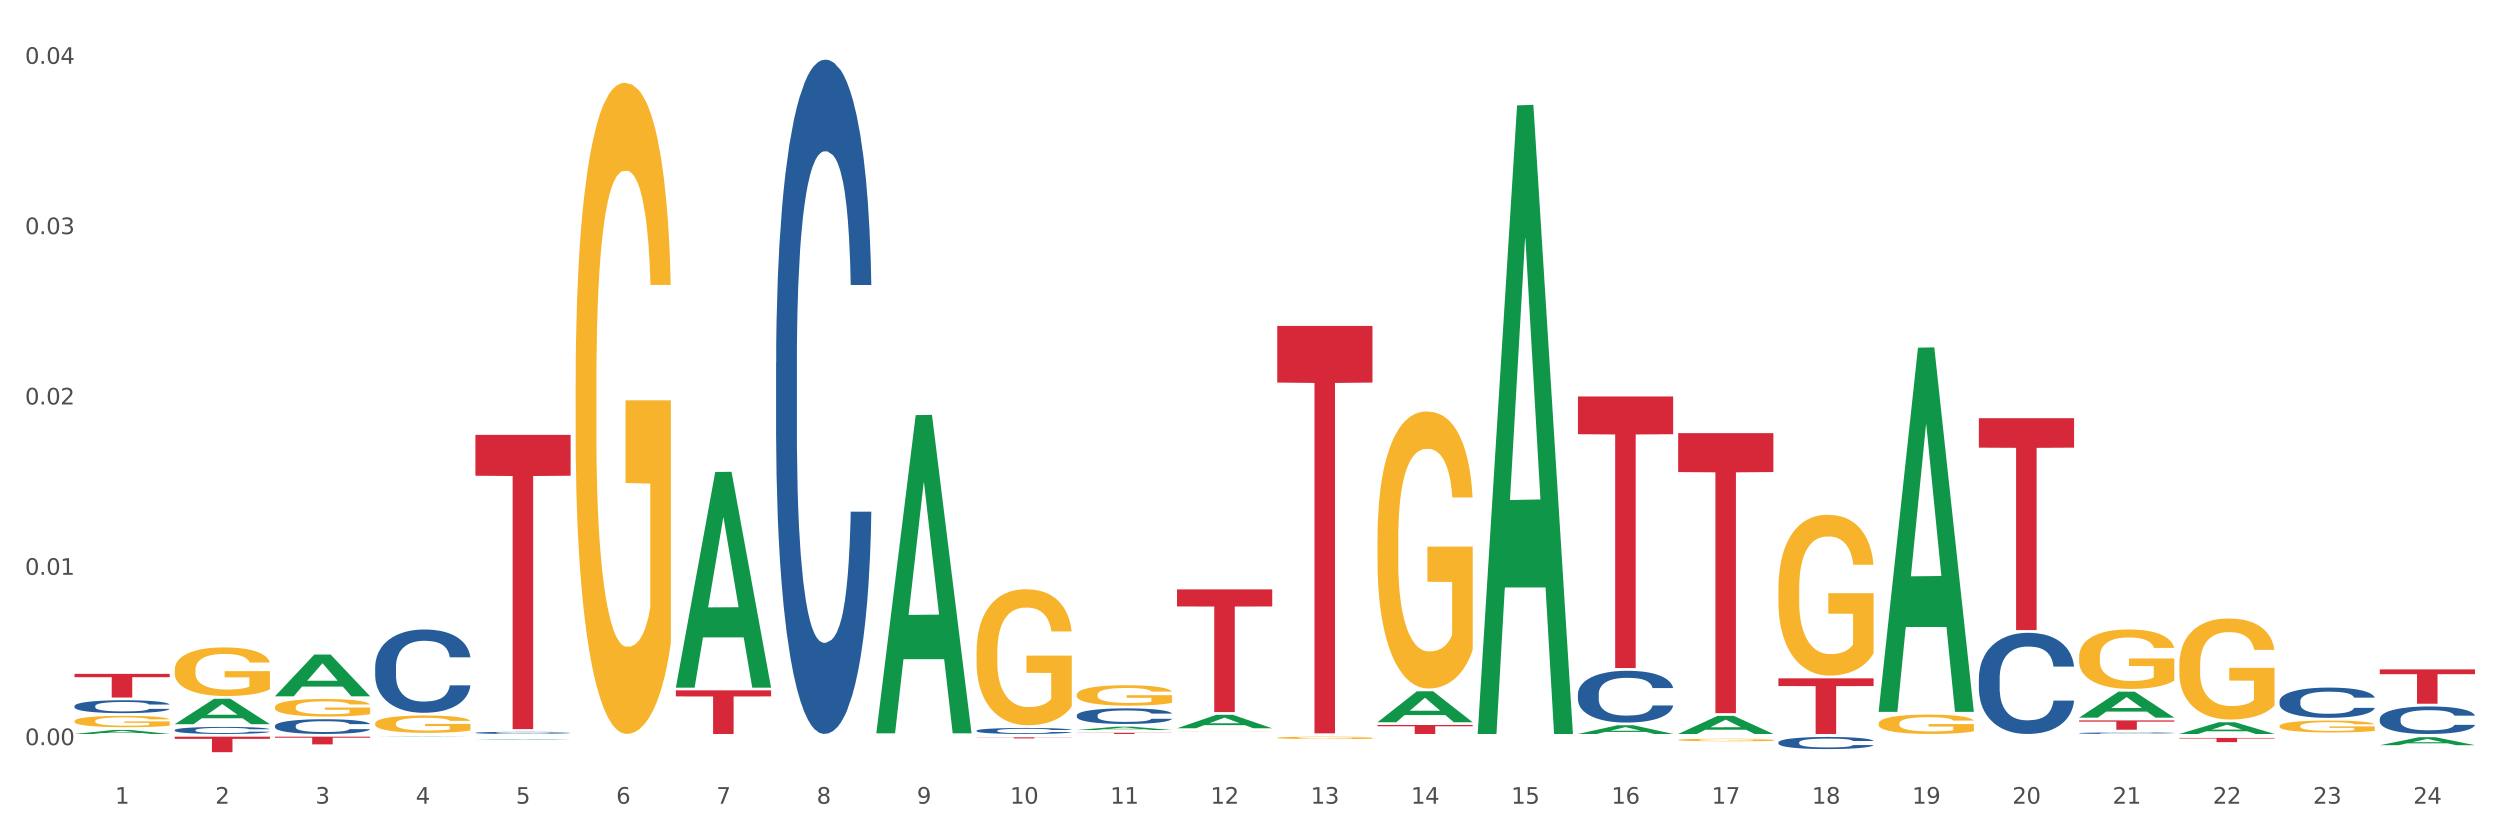 <?xml version="1.0" encoding="utf-8" standalone="no"?>
<!DOCTYPE svg PUBLIC "-//W3C//DTD SVG 1.1//EN"
  "http://www.w3.org/Graphics/SVG/1.1/DTD/svg11.dtd">
<svg xmlns:xlink="http://www.w3.org/1999/xlink" width="1080pt" height="360pt" viewBox="0 0 1080 360" xmlns="http://www.w3.org/2000/svg" version="1.1">
 <rect x="0" y="0" width="1080" height="360" fill="#333333" stroke="none"/>
 <defs>
  <style type="text/css">*{stroke-linejoin: round; stroke-linecap: butt}</style>
 </defs>
 <g id="figure_1">
  <g id="patch_1">
   <path d="M 0 360 
L 1080 360 
L 1080 0 
L 0 0 
z
" style="fill: #ffffff; stroke: #ffffff; stroke-linejoin: miter"/>
  </g>
  <g id="axes_1">
   <g id="matplotlib.axis_1">
    <g id="xtick_1">
     <g id="text_1">
      <!-- 1 -->
      <g style="fill: #4d4d4d" transform="translate(49.688 347.204) scale(0.096 -0.096)">
       <defs>
        <path id="DejaVuSans-31" d="M 794 531 
L 1825 531 
L 1825 4091 
L 703 3866 
L 703 4441 
L 1819 4666 
L 2450 4666 
L 2450 531 
L 3481 531 
L 3481 0 
L 794 0 
L 794 531 
z
" transform="scale(0.016)"/>
       </defs>
       <use xlink:href="#DejaVuSans-31"/>
      </g>
     </g>
    </g>
    <g id="xtick_2">
     <g id="text_2">
      <!-- 2 -->
      <g style="fill: #4d4d4d" transform="translate(92.988 347.204) scale(0.096 -0.096)">
       <defs>
        <path id="DejaVuSans-32" d="M 1228 531 
L 3431 531 
L 3431 0 
L 469 0 
L 469 531 
Q 828 903 1448 1529 
Q 2069 2156 2228 2338 
Q 2531 2678 2651 2914 
Q 2772 3150 2772 3378 
Q 2772 3750 2511 3984 
Q 2250 4219 1831 4219 
Q 1534 4219 1204 4116 
Q 875 4013 500 3803 
L 500 4441 
Q 881 4594 1212 4672 
Q 1544 4750 1819 4750 
Q 2544 4750 2975 4387 
Q 3406 4025 3406 3419 
Q 3406 3131 3298 2873 
Q 3191 2616 2906 2266 
Q 2828 2175 2409 1742 
Q 1991 1309 1228 531 
z
" transform="scale(0.016)"/>
       </defs>
       <use xlink:href="#DejaVuSans-32"/>
      </g>
     </g>
    </g>
    <g id="xtick_3">
     <g id="text_3">
      <!-- 3 -->
      <g style="fill: #4d4d4d" transform="translate(136.287 347.204) scale(0.096 -0.096)">
       <defs>
        <path id="DejaVuSans-33" d="M 2597 2516 
Q 3050 2419 3304 2112 
Q 3559 1806 3559 1356 
Q 3559 666 3084 287 
Q 2609 -91 1734 -91 
Q 1441 -91 1130 -33 
Q 819 25 488 141 
L 488 750 
Q 750 597 1062 519 
Q 1375 441 1716 441 
Q 2309 441 2620 675 
Q 2931 909 2931 1356 
Q 2931 1769 2642 2001 
Q 2353 2234 1838 2234 
L 1294 2234 
L 1294 2753 
L 1863 2753 
Q 2328 2753 2575 2939 
Q 2822 3125 2822 3475 
Q 2822 3834 2567 4026 
Q 2313 4219 1838 4219 
Q 1578 4219 1281 4162 
Q 984 4106 628 3988 
L 628 4550 
Q 988 4650 1302 4700 
Q 1616 4750 1894 4750 
Q 2613 4750 3031 4423 
Q 3450 4097 3450 3541 
Q 3450 3153 3228 2886 
Q 3006 2619 2597 2516 
z
" transform="scale(0.016)"/>
       </defs>
       <use xlink:href="#DejaVuSans-33"/>
      </g>
     </g>
    </g>
    <g id="xtick_4">
     <g id="text_4">
      <!-- 4 -->
      <g style="fill: #4d4d4d" transform="translate(179.587 347.204) scale(0.096 -0.096)">
       <defs>
        <path id="DejaVuSans-34" d="M 2419 4116 
L 825 1625 
L 2419 1625 
L 2419 4116 
z
M 2253 4666 
L 3047 4666 
L 3047 1625 
L 3713 1625 
L 3713 1100 
L 3047 1100 
L 3047 0 
L 2419 0 
L 2419 1100 
L 313 1100 
L 313 1709 
L 2253 4666 
z
" transform="scale(0.016)"/>
       </defs>
       <use xlink:href="#DejaVuSans-34"/>
      </g>
     </g>
    </g>
    <g id="xtick_5">
     <g id="text_5">
      <!-- 5 -->
      <g style="fill: #4d4d4d" transform="translate(222.887 347.204) scale(0.096 -0.096)">
       <defs>
        <path id="DejaVuSans-35" d="M 691 4666 
L 3169 4666 
L 3169 4134 
L 1269 4134 
L 1269 2991 
Q 1406 3038 1543 3061 
Q 1681 3084 1819 3084 
Q 2600 3084 3056 2656 
Q 3513 2228 3513 1497 
Q 3513 744 3044 326 
Q 2575 -91 1722 -91 
Q 1428 -91 1123 -41 
Q 819 9 494 109 
L 494 744 
Q 775 591 1075 516 
Q 1375 441 1709 441 
Q 2250 441 2565 725 
Q 2881 1009 2881 1497 
Q 2881 1984 2565 2268 
Q 2250 2553 1709 2553 
Q 1456 2553 1204 2497 
Q 953 2441 691 2322 
L 691 4666 
z
" transform="scale(0.016)"/>
       </defs>
       <use xlink:href="#DejaVuSans-35"/>
      </g>
     </g>
    </g>
    <g id="xtick_6">
     <g id="text_6">
      <!-- 6 -->
      <g style="fill: #4d4d4d" transform="translate(266.186 347.204) scale(0.096 -0.096)">
       <defs>
        <path id="DejaVuSans-36" d="M 2113 2584 
Q 1688 2584 1439 2293 
Q 1191 2003 1191 1497 
Q 1191 994 1439 701 
Q 1688 409 2113 409 
Q 2538 409 2786 701 
Q 3034 994 3034 1497 
Q 3034 2003 2786 2293 
Q 2538 2584 2113 2584 
z
M 3366 4563 
L 3366 3988 
Q 3128 4100 2886 4159 
Q 2644 4219 2406 4219 
Q 1781 4219 1451 3797 
Q 1122 3375 1075 2522 
Q 1259 2794 1537 2939 
Q 1816 3084 2150 3084 
Q 2853 3084 3261 2657 
Q 3669 2231 3669 1497 
Q 3669 778 3244 343 
Q 2819 -91 2113 -91 
Q 1303 -91 875 529 
Q 447 1150 447 2328 
Q 447 3434 972 4092 
Q 1497 4750 2381 4750 
Q 2619 4750 2861 4703 
Q 3103 4656 3366 4563 
z
" transform="scale(0.016)"/>
       </defs>
       <use xlink:href="#DejaVuSans-36"/>
      </g>
     </g>
    </g>
    <g id="xtick_7">
     <g id="text_7">
      <!-- 7 -->
      <g style="fill: #4d4d4d" transform="translate(309.486 347.204) scale(0.096 -0.096)">
       <defs>
        <path id="DejaVuSans-37" d="M 525 4666 
L 3525 4666 
L 3525 4397 
L 1831 0 
L 1172 0 
L 2766 4134 
L 525 4134 
L 525 4666 
z
" transform="scale(0.016)"/>
       </defs>
       <use xlink:href="#DejaVuSans-37"/>
      </g>
     </g>
    </g>
    <g id="xtick_8">
     <g id="text_8">
      <!-- 8 -->
      <g style="fill: #4d4d4d" transform="translate(352.785 347.204) scale(0.096 -0.096)">
       <defs>
        <path id="DejaVuSans-38" d="M 2034 2216 
Q 1584 2216 1326 1975 
Q 1069 1734 1069 1313 
Q 1069 891 1326 650 
Q 1584 409 2034 409 
Q 2484 409 2743 651 
Q 3003 894 3003 1313 
Q 3003 1734 2745 1975 
Q 2488 2216 2034 2216 
z
M 1403 2484 
Q 997 2584 770 2862 
Q 544 3141 544 3541 
Q 544 4100 942 4425 
Q 1341 4750 2034 4750 
Q 2731 4750 3128 4425 
Q 3525 4100 3525 3541 
Q 3525 3141 3298 2862 
Q 3072 2584 2669 2484 
Q 3125 2378 3379 2068 
Q 3634 1759 3634 1313 
Q 3634 634 3220 271 
Q 2806 -91 2034 -91 
Q 1263 -91 848 271 
Q 434 634 434 1313 
Q 434 1759 690 2068 
Q 947 2378 1403 2484 
z
M 1172 3481 
Q 1172 3119 1398 2916 
Q 1625 2713 2034 2713 
Q 2441 2713 2670 2916 
Q 2900 3119 2900 3481 
Q 2900 3844 2670 4047 
Q 2441 4250 2034 4250 
Q 1625 4250 1398 4047 
Q 1172 3844 1172 3481 
z
" transform="scale(0.016)"/>
       </defs>
       <use xlink:href="#DejaVuSans-38"/>
      </g>
     </g>
    </g>
    <g id="xtick_9">
     <g id="text_9">
      <!-- 9 -->
      <g style="fill: #4d4d4d" transform="translate(396.085 347.204) scale(0.096 -0.096)">
       <defs>
        <path id="DejaVuSans-39" d="M 703 97 
L 703 672 
Q 941 559 1184 500 
Q 1428 441 1663 441 
Q 2288 441 2617 861 
Q 2947 1281 2994 2138 
Q 2813 1869 2534 1725 
Q 2256 1581 1919 1581 
Q 1219 1581 811 2004 
Q 403 2428 403 3163 
Q 403 3881 828 4315 
Q 1253 4750 1959 4750 
Q 2769 4750 3195 4129 
Q 3622 3509 3622 2328 
Q 3622 1225 3098 567 
Q 2575 -91 1691 -91 
Q 1453 -91 1209 -44 
Q 966 3 703 97 
z
M 1959 2075 
Q 2384 2075 2632 2365 
Q 2881 2656 2881 3163 
Q 2881 3666 2632 3958 
Q 2384 4250 1959 4250 
Q 1534 4250 1286 3958 
Q 1038 3666 1038 3163 
Q 1038 2656 1286 2365 
Q 1534 2075 1959 2075 
z
" transform="scale(0.016)"/>
       </defs>
       <use xlink:href="#DejaVuSans-39"/>
      </g>
     </g>
    </g>
    <g id="xtick_10">
     <g id="text_10">
      <!-- 10 -->
      <g style="fill: #4d4d4d" transform="translate(436.331 347.204) scale(0.096 -0.096)">
       <defs>
        <path id="DejaVuSans-30" d="M 2034 4250 
Q 1547 4250 1301 3770 
Q 1056 3291 1056 2328 
Q 1056 1369 1301 889 
Q 1547 409 2034 409 
Q 2525 409 2770 889 
Q 3016 1369 3016 2328 
Q 3016 3291 2770 3770 
Q 2525 4250 2034 4250 
z
M 2034 4750 
Q 2819 4750 3233 4129 
Q 3647 3509 3647 2328 
Q 3647 1150 3233 529 
Q 2819 -91 2034 -91 
Q 1250 -91 836 529 
Q 422 1150 422 2328 
Q 422 3509 836 4129 
Q 1250 4750 2034 4750 
z
" transform="scale(0.016)"/>
       </defs>
       <use xlink:href="#DejaVuSans-31"/>
       <use xlink:href="#DejaVuSans-30" transform="translate(63.623 0)"/>
      </g>
     </g>
    </g>
    <g id="xtick_11">
     <g id="text_11">
      <!-- 11 -->
      <g style="fill: #4d4d4d" transform="translate(479.63 347.204) scale(0.096 -0.096)">
       <use xlink:href="#DejaVuSans-31"/>
       <use xlink:href="#DejaVuSans-31" transform="translate(63.623 0)"/>
      </g>
     </g>
    </g>
    <g id="xtick_12">
     <g id="text_12">
      <!-- 12 -->
      <g style="fill: #4d4d4d" transform="translate(522.93 347.204) scale(0.096 -0.096)">
       <use xlink:href="#DejaVuSans-31"/>
       <use xlink:href="#DejaVuSans-32" transform="translate(63.623 0)"/>
      </g>
     </g>
    </g>
    <g id="xtick_13">
     <g id="text_13">
      <!-- 13 -->
      <g style="fill: #4d4d4d" transform="translate(566.229 347.204) scale(0.096 -0.096)">
       <use xlink:href="#DejaVuSans-31"/>
       <use xlink:href="#DejaVuSans-33" transform="translate(63.623 0)"/>
      </g>
     </g>
    </g>
    <g id="xtick_14">
     <g id="text_14">
      <!-- 14 -->
      <g style="fill: #4d4d4d" transform="translate(609.529 347.204) scale(0.096 -0.096)">
       <use xlink:href="#DejaVuSans-31"/>
       <use xlink:href="#DejaVuSans-34" transform="translate(63.623 0)"/>
      </g>
     </g>
    </g>
    <g id="xtick_15">
     <g id="text_15">
      <!-- 15 -->
      <g style="fill: #4d4d4d" transform="translate(652.828 347.204) scale(0.096 -0.096)">
       <use xlink:href="#DejaVuSans-31"/>
       <use xlink:href="#DejaVuSans-35" transform="translate(63.623 0)"/>
      </g>
     </g>
    </g>
    <g id="xtick_16">
     <g id="text_16">
      <!-- 16 -->
      <g style="fill: #4d4d4d" transform="translate(696.128 347.204) scale(0.096 -0.096)">
       <use xlink:href="#DejaVuSans-31"/>
       <use xlink:href="#DejaVuSans-36" transform="translate(63.623 0)"/>
      </g>
     </g>
    </g>
    <g id="xtick_17">
     <g id="text_17">
      <!-- 17 -->
      <g style="fill: #4d4d4d" transform="translate(739.428 347.204) scale(0.096 -0.096)">
       <use xlink:href="#DejaVuSans-31"/>
       <use xlink:href="#DejaVuSans-37" transform="translate(63.623 0)"/>
      </g>
     </g>
    </g>
    <g id="xtick_18">
     <g id="text_18">
      <!-- 18 -->
      <g style="fill: #4d4d4d" transform="translate(782.727 347.204) scale(0.096 -0.096)">
       <use xlink:href="#DejaVuSans-31"/>
       <use xlink:href="#DejaVuSans-38" transform="translate(63.623 0)"/>
      </g>
     </g>
    </g>
    <g id="xtick_19">
     <g id="text_19">
      <!-- 19 -->
      <g style="fill: #4d4d4d" transform="translate(826.027 347.204) scale(0.096 -0.096)">
       <use xlink:href="#DejaVuSans-31"/>
       <use xlink:href="#DejaVuSans-39" transform="translate(63.623 0)"/>
      </g>
     </g>
    </g>
    <g id="xtick_20">
     <g id="text_20">
      <!-- 20 -->
      <g style="fill: #4d4d4d" transform="translate(869.326 347.204) scale(0.096 -0.096)">
       <use xlink:href="#DejaVuSans-32"/>
       <use xlink:href="#DejaVuSans-30" transform="translate(63.623 0)"/>
      </g>
     </g>
    </g>
    <g id="xtick_21">
     <g id="text_21">
      <!-- 21 -->
      <g style="fill: #4d4d4d" transform="translate(912.626 347.204) scale(0.096 -0.096)">
       <use xlink:href="#DejaVuSans-32"/>
       <use xlink:href="#DejaVuSans-31" transform="translate(63.623 0)"/>
      </g>
     </g>
    </g>
    <g id="xtick_22">
     <g id="text_22">
      <!-- 22 -->
      <g style="fill: #4d4d4d" transform="translate(955.926 347.204) scale(0.096 -0.096)">
       <use xlink:href="#DejaVuSans-32"/>
       <use xlink:href="#DejaVuSans-32" transform="translate(63.623 0)"/>
      </g>
     </g>
    </g>
    <g id="xtick_23">
     <g id="text_23">
      <!-- 23 -->
      <g style="fill: #4d4d4d" transform="translate(999.225 347.204) scale(0.096 -0.096)">
       <use xlink:href="#DejaVuSans-32"/>
       <use xlink:href="#DejaVuSans-33" transform="translate(63.623 0)"/>
      </g>
     </g>
    </g>
    <g id="xtick_24">
     <g id="text_24">
      <!-- 24 -->
      <g style="fill: #4d4d4d" transform="translate(1042.525 347.204) scale(0.096 -0.096)">
       <use xlink:href="#DejaVuSans-32"/>
       <use xlink:href="#DejaVuSans-34" transform="translate(63.623 0)"/>
      </g>
     </g>
    </g>
    <g id="xtick_25"/>
    <g id="xtick_26"/>
    <g id="xtick_27"/>
    <g id="xtick_28"/>
    <g id="xtick_29"/>
    <g id="xtick_30"/>
    <g id="xtick_31"/>
    <g id="xtick_32"/>
    <g id="xtick_33"/>
    <g id="xtick_34"/>
    <g id="xtick_35"/>
    <g id="xtick_36"/>
    <g id="xtick_37"/>
    <g id="xtick_38"/>
    <g id="xtick_39"/>
    <g id="xtick_40"/>
    <g id="xtick_41"/>
    <g id="xtick_42"/>
    <g id="xtick_43"/>
    <g id="xtick_44"/>
    <g id="xtick_45"/>
    <g id="xtick_46"/>
    <g id="xtick_47"/>
   </g>
   <g id="matplotlib.axis_2">
    <g id="ytick_1">
     <g id="text_25">
      <!-- 0.00 -->
      <g style="fill: #4d4d4d" transform="translate(10.8 321.894) scale(0.096 -0.096)">
       <defs>
        <path id="DejaVuSans-2e" d="M 684 794 
L 1344 794 
L 1344 0 
L 684 0 
L 684 794 
z
" transform="scale(0.016)"/>
       </defs>
       <use xlink:href="#DejaVuSans-30"/>
       <use xlink:href="#DejaVuSans-2e" transform="translate(63.623 0)"/>
       <use xlink:href="#DejaVuSans-30" transform="translate(95.41 0)"/>
       <use xlink:href="#DejaVuSans-30" transform="translate(159.033 0)"/>
      </g>
     </g>
    </g>
    <g id="ytick_2">
     <g id="text_26">
      <!-- 0.01 -->
      <g style="fill: #4d4d4d" transform="translate(10.8 248.314) scale(0.096 -0.096)">
       <use xlink:href="#DejaVuSans-30"/>
       <use xlink:href="#DejaVuSans-2e" transform="translate(63.623 0)"/>
       <use xlink:href="#DejaVuSans-30" transform="translate(95.41 0)"/>
       <use xlink:href="#DejaVuSans-31" transform="translate(159.033 0)"/>
      </g>
     </g>
    </g>
    <g id="ytick_3">
     <g id="text_27">
      <!-- 0.02 -->
      <g style="fill: #4d4d4d" transform="translate(10.8 174.735) scale(0.096 -0.096)">
       <use xlink:href="#DejaVuSans-30"/>
       <use xlink:href="#DejaVuSans-2e" transform="translate(63.623 0)"/>
       <use xlink:href="#DejaVuSans-30" transform="translate(95.41 0)"/>
       <use xlink:href="#DejaVuSans-32" transform="translate(159.033 0)"/>
      </g>
     </g>
    </g>
    <g id="ytick_4">
     <g id="text_28">
      <!-- 0.03 -->
      <g style="fill: #4d4d4d" transform="translate(10.8 101.156) scale(0.096 -0.096)">
       <use xlink:href="#DejaVuSans-30"/>
       <use xlink:href="#DejaVuSans-2e" transform="translate(63.623 0)"/>
       <use xlink:href="#DejaVuSans-30" transform="translate(95.41 0)"/>
       <use xlink:href="#DejaVuSans-33" transform="translate(159.033 0)"/>
      </g>
     </g>
    </g>
    <g id="ytick_5">
     <g id="text_29">
      <!-- 0.04 -->
      <g style="fill: #4d4d4d" transform="translate(10.8 27.576) scale(0.096 -0.096)">
       <use xlink:href="#DejaVuSans-30"/>
       <use xlink:href="#DejaVuSans-2e" transform="translate(63.623 0)"/>
       <use xlink:href="#DejaVuSans-30" transform="translate(95.41 0)"/>
       <use xlink:href="#DejaVuSans-34" transform="translate(159.033 0)"/>
      </g>
     </g>
    </g>
    <g id="ytick_6"/>
    <g id="ytick_7"/>
    <g id="ytick_8"/>
    <g id="ytick_9"/>
   </g>
   <g id="PolyCollection_1">
    <path d="M 1028.065 321.922 
L 1028.108 321.919 
L 1045.071 318.471 
L 1052.11 318.468 
L 1069.2 321.929 
L 1061.058 321.929 
L 1057.369 321.123 
L 1039.854 321.123 
L 1039.727 321.136 
L 1036.165 321.929 
L 1028.065 321.929 
L 1028.065 321.922 
L 1042.06 320.642 
L 1055.163 320.639 
L 1048.675 319.206 
L 1048.59 319.199 
L 1048.505 319.209 
L 1042.017 320.639 
L 1042.06 320.642 
L 1028.065 321.922 
z
" clip-path="url(#p5d3dc2b108)" style="fill: #109648"/>
    <path d="M 768.268 320.717 
L 768.317 320.712 
L 768.317 320.578 
L 768.462 320.397 
L 768.997 320.062 
L 769.678 319.809 
L 770.845 319.513 
L 771.477 319.388 
L 772.304 319.25 
L 774.005 319.025 
L 775.95 318.834 
L 777.312 318.729 
L 778.333 318.662 
L 780.618 318.543 
L 781.931 318.49 
L 783.292 318.447 
L 784.459 318.418 
L 786.404 318.385 
L 787.96 318.371 
L 789.759 318.366 
L 791.266 318.371 
L 793.26 318.39 
L 796.177 318.447 
L 797.296 318.48 
L 798.803 318.538 
L 800.359 318.614 
L 801.623 318.691 
L 803.082 318.801 
L 804.589 318.944 
L 806.048 319.126 
L 807.069 319.293 
L 807.895 319.47 
L 808.625 319.685 
L 809.159 319.919 
L 809.403 320.115 
L 800.505 320.115 
L 800.261 319.938 
L 799.775 319.747 
L 799.289 319.618 
L 798.754 319.513 
L 797.928 319.393 
L 797.198 319.317 
L 795.983 319.226 
L 794.864 319.169 
L 793.941 319.135 
L 792.822 319.106 
L 790.44 319.078 
L 788.738 319.078 
L 787.668 319.087 
L 786.355 319.111 
L 785.237 319.145 
L 783.924 319.202 
L 782.903 319.264 
L 781.882 319.345 
L 781.299 319.403 
L 780.424 319.508 
L 779.84 319.594 
L 779.062 319.742 
L 778.624 319.847 
L 777.847 320.119 
L 777.506 320.32 
L 777.36 320.459 
L 777.263 320.612 
L 777.263 321.357 
L 777.555 321.692 
L 777.798 321.835 
L 778.187 321.997 
L 778.916 322.208 
L 779.986 322.413 
L 781.104 322.561 
L 782.028 322.652 
L 782.903 322.719 
L 783.778 322.771 
L 784.848 322.819 
L 785.723 322.848 
L 787.036 322.877 
L 788.592 322.891 
L 789.808 322.891 
L 792.287 322.867 
L 793.406 322.843 
L 794.475 322.81 
L 795.642 322.757 
L 796.566 322.7 
L 797.101 322.657 
L 797.976 322.566 
L 798.657 322.47 
L 799.24 322.361 
L 799.629 322.265 
L 800.067 322.122 
L 800.407 321.959 
L 800.505 321.873 
L 809.403 321.873 
L 809.208 322.045 
L 808.868 322.212 
L 808.187 322.437 
L 807.652 322.566 
L 806.826 322.724 
L 805.95 322.857 
L 804.735 323.006 
L 803.616 323.116 
L 802.449 323.211 
L 801.185 323.297 
L 798.9 323.417 
L 798.073 323.45 
L 796.323 323.507 
L 794.962 323.541 
L 792.968 323.574 
L 790.926 323.593 
L 788.787 323.598 
L 786.89 323.589 
L 784.8 323.56 
L 783.487 323.531 
L 782.028 323.488 
L 780.326 323.421 
L 778.722 323.34 
L 777.214 323.245 
L 775.804 323.135 
L 774.492 323.01 
L 772.79 322.805 
L 771.526 322.604 
L 770.602 322.418 
L 769.97 322.26 
L 769.338 322.059 
L 768.997 321.921 
L 768.462 321.586 
L 768.268 321.276 
L 768.268 320.717 
z
" clip-path="url(#p5d3dc2b108)" style="fill: #255c99"/>
    <path d="M 681.669 299.832 
L 681.717 299.811 
L 681.717 299.239 
L 681.863 298.463 
L 682.398 297.033 
L 683.079 295.951 
L 684.246 294.684 
L 684.878 294.153 
L 685.704 293.561 
L 687.406 292.6 
L 689.351 291.783 
L 690.713 291.334 
L 691.734 291.048 
L 694.019 290.537 
L 695.332 290.313 
L 696.693 290.129 
L 697.86 290.006 
L 699.805 289.863 
L 701.361 289.802 
L 703.16 289.781 
L 704.667 289.802 
L 706.661 289.884 
L 709.578 290.129 
L 710.696 290.272 
L 712.204 290.517 
L 713.76 290.844 
L 715.024 291.171 
L 716.482 291.64 
L 717.99 292.253 
L 719.448 293.029 
L 720.469 293.744 
L 721.296 294.5 
L 722.025 295.419 
L 722.56 296.42 
L 722.803 297.258 
L 713.905 297.258 
L 713.662 296.502 
L 713.176 295.685 
L 712.69 295.133 
L 712.155 294.684 
L 711.328 294.173 
L 710.599 293.847 
L 709.384 293.458 
L 708.265 293.213 
L 707.341 293.07 
L 706.223 292.948 
L 703.841 292.825 
L 702.139 292.825 
L 701.069 292.866 
L 699.756 292.968 
L 698.638 293.111 
L 697.325 293.356 
L 696.304 293.622 
L 695.283 293.969 
L 694.7 294.214 
L 693.824 294.664 
L 693.241 295.031 
L 692.463 295.665 
L 692.025 296.114 
L 691.247 297.278 
L 690.907 298.136 
L 690.761 298.729 
L 690.664 299.382 
L 690.664 302.569 
L 690.956 303.999 
L 691.199 304.612 
L 691.588 305.306 
L 692.317 306.205 
L 693.387 307.084 
L 694.505 307.717 
L 695.429 308.105 
L 696.304 308.391 
L 697.179 308.616 
L 698.249 308.82 
L 699.124 308.943 
L 700.437 309.065 
L 701.993 309.126 
L 703.208 309.126 
L 705.688 309.024 
L 706.807 308.922 
L 707.876 308.779 
L 709.043 308.554 
L 709.967 308.309 
L 710.502 308.125 
L 711.377 307.737 
L 712.058 307.329 
L 712.641 306.859 
L 713.03 306.45 
L 713.468 305.838 
L 713.808 305.143 
L 713.905 304.775 
L 722.803 304.775 
L 722.609 305.511 
L 722.268 306.226 
L 721.588 307.186 
L 721.053 307.737 
L 720.226 308.411 
L 719.351 308.983 
L 718.136 309.617 
L 717.017 310.086 
L 715.85 310.495 
L 714.586 310.863 
L 712.301 311.373 
L 711.474 311.516 
L 709.724 311.762 
L 708.362 311.905 
L 706.369 312.047 
L 704.327 312.129 
L 702.187 312.15 
L 700.291 312.109 
L 698.2 311.986 
L 696.888 311.864 
L 695.429 311.68 
L 693.727 311.394 
L 692.123 311.047 
L 690.615 310.638 
L 689.205 310.168 
L 687.892 309.637 
L 686.191 308.759 
L 684.926 307.901 
L 684.003 307.104 
L 683.371 306.43 
L 682.738 305.572 
L 682.398 304.98 
L 681.863 303.55 
L 681.669 302.222 
L 681.669 299.832 
z
" clip-path="url(#p5d3dc2b108)" style="fill: #255c99"/>
    <path d="M 854.867 293.01 
L 854.916 292.97 
L 854.916 291.852 
L 855.062 290.336 
L 855.596 287.542 
L 856.277 285.426 
L 857.444 282.952 
L 858.076 281.914 
L 858.903 280.757 
L 860.605 278.881 
L 862.549 277.284 
L 863.911 276.406 
L 864.932 275.848 
L 867.217 274.85 
L 868.53 274.411 
L 869.891 274.052 
L 871.058 273.812 
L 873.003 273.533 
L 874.559 273.413 
L 876.358 273.373 
L 877.865 273.413 
L 879.859 273.573 
L 882.776 274.052 
L 883.895 274.331 
L 885.402 274.81 
L 886.958 275.448 
L 888.222 276.087 
L 889.681 277.005 
L 891.188 278.202 
L 892.647 279.719 
L 893.668 281.116 
L 894.494 282.593 
L 895.224 284.389 
L 895.759 286.344 
L 896.002 287.981 
L 887.104 287.981 
L 886.861 286.504 
L 886.374 284.908 
L 885.888 283.83 
L 885.353 282.952 
L 884.527 281.954 
L 883.797 281.315 
L 882.582 280.557 
L 881.464 280.078 
L 880.54 279.799 
L 879.421 279.559 
L 877.039 279.32 
L 875.337 279.32 
L 874.267 279.4 
L 872.955 279.599 
L 871.836 279.879 
L 870.524 280.358 
L 869.502 280.876 
L 868.481 281.555 
L 867.898 282.034 
L 867.023 282.912 
L 866.439 283.63 
L 865.661 284.868 
L 865.224 285.746 
L 864.446 288.021 
L 864.105 289.697 
L 863.959 290.854 
L 863.862 292.132 
L 863.862 298.358 
L 864.154 301.152 
L 864.397 302.349 
L 864.786 303.706 
L 865.515 305.462 
L 866.585 307.178 
L 867.703 308.416 
L 868.627 309.174 
L 869.502 309.733 
L 870.378 310.172 
L 871.447 310.571 
L 872.323 310.81 
L 873.635 311.05 
L 875.191 311.17 
L 876.407 311.17 
L 878.887 310.97 
L 880.005 310.77 
L 881.075 310.491 
L 882.242 310.052 
L 883.165 309.573 
L 883.7 309.214 
L 884.575 308.456 
L 885.256 307.657 
L 885.84 306.739 
L 886.229 305.941 
L 886.666 304.744 
L 887.007 303.387 
L 887.104 302.668 
L 896.002 302.668 
L 895.807 304.105 
L 895.467 305.502 
L 894.786 307.378 
L 894.251 308.456 
L 893.425 309.773 
L 892.549 310.89 
L 891.334 312.127 
L 890.216 313.045 
L 889.049 313.844 
L 887.784 314.562 
L 885.499 315.56 
L 884.673 315.839 
L 882.922 316.318 
L 881.561 316.598 
L 879.567 316.877 
L 877.525 317.037 
L 875.386 317.077 
L 873.489 316.997 
L 871.399 316.757 
L 870.086 316.518 
L 868.627 316.159 
L 866.925 315.6 
L 865.321 314.921 
L 863.814 314.123 
L 862.404 313.205 
L 861.091 312.167 
L 859.389 310.451 
L 858.125 308.775 
L 857.201 307.218 
L 856.569 305.901 
L 855.937 304.225 
L 855.596 303.067 
L 855.062 300.274 
L 854.867 297.679 
L 854.867 293.01 
z
" clip-path="url(#p5d3dc2b108)" style="fill: #255c99"/>
    <path d="M 1028.065 310.529 
L 1028.114 310.518 
L 1028.114 310.214 
L 1028.26 309.801 
L 1028.795 309.041 
L 1029.475 308.465 
L 1030.642 307.792 
L 1031.274 307.51 
L 1032.101 307.195 
L 1033.803 306.684 
L 1035.748 306.25 
L 1037.109 306.011 
L 1038.13 305.859 
L 1040.416 305.588 
L 1041.728 305.468 
L 1043.09 305.37 
L 1044.257 305.305 
L 1046.202 305.229 
L 1047.757 305.197 
L 1049.557 305.186 
L 1051.064 305.197 
L 1053.057 305.24 
L 1055.975 305.37 
L 1057.093 305.446 
L 1058.6 305.577 
L 1060.156 305.751 
L 1061.42 305.924 
L 1062.879 306.174 
L 1064.386 306.5 
L 1065.845 306.912 
L 1066.866 307.293 
L 1067.693 307.694 
L 1068.422 308.183 
L 1068.957 308.715 
L 1069.2 309.16 
L 1060.302 309.16 
L 1060.059 308.759 
L 1059.573 308.324 
L 1059.087 308.031 
L 1058.552 307.792 
L 1057.725 307.521 
L 1056.996 307.347 
L 1055.78 307.14 
L 1054.662 307.01 
L 1053.738 306.934 
L 1052.62 306.869 
L 1050.237 306.804 
L 1048.535 306.804 
L 1047.466 306.826 
L 1046.153 306.88 
L 1045.035 306.956 
L 1043.722 307.086 
L 1042.701 307.227 
L 1041.68 307.412 
L 1041.096 307.542 
L 1040.221 307.781 
L 1039.638 307.977 
L 1038.86 308.313 
L 1038.422 308.552 
L 1037.644 309.171 
L 1037.304 309.627 
L 1037.158 309.942 
L 1037.061 310.29 
L 1037.061 311.984 
L 1037.352 312.744 
L 1037.595 313.07 
L 1037.984 313.439 
L 1038.714 313.917 
L 1039.783 314.384 
L 1040.902 314.72 
L 1041.826 314.926 
L 1042.701 315.078 
L 1043.576 315.198 
L 1044.646 315.307 
L 1045.521 315.372 
L 1046.834 315.437 
L 1048.39 315.469 
L 1049.605 315.469 
L 1052.085 315.415 
L 1053.203 315.361 
L 1054.273 315.285 
L 1055.44 315.165 
L 1056.364 315.035 
L 1056.899 314.937 
L 1057.774 314.731 
L 1058.454 314.514 
L 1059.038 314.264 
L 1059.427 314.047 
L 1059.864 313.721 
L 1060.205 313.352 
L 1060.302 313.156 
L 1069.2 313.156 
L 1069.006 313.547 
L 1068.665 313.927 
L 1067.984 314.438 
L 1067.45 314.731 
L 1066.623 315.089 
L 1065.748 315.393 
L 1064.532 315.73 
L 1063.414 315.98 
L 1062.247 316.197 
L 1060.983 316.392 
L 1058.698 316.664 
L 1057.871 316.74 
L 1056.121 316.87 
L 1054.759 316.946 
L 1052.766 317.022 
L 1050.723 317.066 
L 1048.584 317.077 
L 1046.688 317.055 
L 1044.597 316.99 
L 1043.284 316.925 
L 1041.826 316.827 
L 1040.124 316.675 
L 1038.519 316.49 
L 1037.012 316.273 
L 1035.602 316.023 
L 1034.289 315.741 
L 1032.587 315.274 
L 1031.323 314.818 
L 1030.399 314.394 
L 1029.767 314.036 
L 1029.135 313.58 
L 1028.795 313.265 
L 1028.26 312.505 
L 1028.065 311.799 
L 1028.065 310.529 
z
" clip-path="url(#p5d3dc2b108)" style="fill: #255c99"/>
    <path d="M 984.766 302.91 
L 984.814 302.898 
L 984.814 302.563 
L 984.96 302.11 
L 985.495 301.274 
L 986.176 300.641 
L 987.343 299.9 
L 987.975 299.59 
L 988.801 299.243 
L 990.503 298.682 
L 992.448 298.204 
L 993.81 297.942 
L 994.831 297.774 
L 997.116 297.476 
L 998.429 297.345 
L 999.79 297.237 
L 1000.957 297.165 
L 1002.902 297.082 
L 1004.458 297.046 
L 1006.257 297.034 
L 1007.764 297.046 
L 1009.758 297.094 
L 1012.675 297.237 
L 1013.793 297.321 
L 1015.301 297.464 
L 1016.857 297.655 
L 1018.121 297.846 
L 1019.579 298.121 
L 1021.087 298.479 
L 1022.545 298.933 
L 1023.567 299.351 
L 1024.393 299.793 
L 1025.122 300.33 
L 1025.657 300.915 
L 1025.9 301.405 
L 1017.003 301.405 
L 1016.759 300.963 
L 1016.273 300.485 
L 1015.787 300.163 
L 1015.252 299.9 
L 1014.426 299.602 
L 1013.696 299.411 
L 1012.481 299.184 
L 1011.362 299.04 
L 1010.438 298.957 
L 1009.32 298.885 
L 1006.938 298.813 
L 1005.236 298.813 
L 1004.166 298.837 
L 1002.853 298.897 
L 1001.735 298.981 
L 1000.422 299.124 
L 999.401 299.279 
L 998.38 299.482 
L 997.797 299.626 
L 996.921 299.888 
L 996.338 300.103 
L 995.56 300.473 
L 995.122 300.736 
L 994.344 301.417 
L 994.004 301.918 
L 993.858 302.265 
L 993.761 302.647 
L 993.761 304.51 
L 994.053 305.346 
L 994.296 305.704 
L 994.685 306.11 
L 995.414 306.636 
L 996.484 307.149 
L 997.602 307.52 
L 998.526 307.746 
L 999.401 307.914 
L 1000.276 308.045 
L 1001.346 308.164 
L 1002.221 308.236 
L 1003.534 308.308 
L 1005.09 308.344 
L 1006.306 308.344 
L 1008.785 308.284 
L 1009.904 308.224 
L 1010.973 308.141 
L 1012.14 308.009 
L 1013.064 307.866 
L 1013.599 307.758 
L 1014.474 307.531 
L 1015.155 307.293 
L 1015.738 307.018 
L 1016.127 306.779 
L 1016.565 306.421 
L 1016.905 306.015 
L 1017.003 305.8 
L 1025.9 305.8 
L 1025.706 306.23 
L 1025.366 306.648 
L 1024.685 307.209 
L 1024.15 307.531 
L 1023.323 307.926 
L 1022.448 308.26 
L 1021.233 308.63 
L 1020.114 308.905 
L 1018.947 309.144 
L 1017.683 309.359 
L 1015.398 309.657 
L 1014.571 309.741 
L 1012.821 309.884 
L 1011.46 309.968 
L 1009.466 310.051 
L 1007.424 310.099 
L 1005.284 310.111 
L 1003.388 310.087 
L 1001.297 310.016 
L 999.985 309.944 
L 998.526 309.836 
L 996.824 309.669 
L 995.22 309.466 
L 993.712 309.227 
L 992.302 308.953 
L 990.989 308.642 
L 989.288 308.129 
L 988.024 307.627 
L 987.1 307.161 
L 986.468 306.767 
L 985.836 306.266 
L 985.495 305.919 
L 984.96 305.083 
L 984.766 304.307 
L 984.766 302.91 
z
" clip-path="url(#p5d3dc2b108)" style="fill: #255c99"/>
    <path d="M 898.167 316.719 
L 898.215 316.718 
L 898.215 316.701 
L 898.361 316.679 
L 898.896 316.637 
L 899.577 316.606 
L 900.744 316.569 
L 901.376 316.554 
L 902.202 316.536 
L 903.904 316.509 
L 905.849 316.485 
L 907.21 316.472 
L 908.231 316.463 
L 910.517 316.449 
L 911.83 316.442 
L 913.191 316.437 
L 914.358 316.433 
L 916.303 316.429 
L 917.859 316.427 
L 919.658 316.427 
L 921.165 316.427 
L 923.159 316.43 
L 926.076 316.437 
L 927.194 316.441 
L 928.702 316.448 
L 930.257 316.457 
L 931.522 316.467 
L 932.98 316.481 
L 934.488 316.498 
L 935.946 316.521 
L 936.967 316.542 
L 937.794 316.564 
L 938.523 316.59 
L 939.058 316.62 
L 939.301 316.644 
L 930.403 316.644 
L 930.16 316.622 
L 929.674 316.598 
L 929.188 316.582 
L 928.653 316.569 
L 927.826 316.554 
L 927.097 316.545 
L 925.881 316.533 
L 924.763 316.526 
L 923.839 316.522 
L 922.721 316.519 
L 920.338 316.515 
L 918.637 316.515 
L 917.567 316.516 
L 916.254 316.519 
L 915.136 316.523 
L 913.823 316.53 
L 912.802 316.538 
L 911.781 316.548 
L 911.197 316.555 
L 910.322 316.568 
L 909.739 316.579 
L 908.961 316.598 
L 908.523 316.611 
L 907.745 316.644 
L 907.405 316.669 
L 907.259 316.687 
L 907.162 316.706 
L 907.162 316.798 
L 907.454 316.84 
L 907.697 316.858 
L 908.086 316.878 
L 908.815 316.904 
L 909.885 316.929 
L 911.003 316.948 
L 911.927 316.959 
L 912.802 316.967 
L 913.677 316.974 
L 914.747 316.98 
L 915.622 316.983 
L 916.935 316.987 
L 918.491 316.989 
L 919.706 316.989 
L 922.186 316.986 
L 923.304 316.983 
L 924.374 316.979 
L 925.541 316.972 
L 926.465 316.965 
L 927 316.96 
L 927.875 316.948 
L 928.556 316.936 
L 929.139 316.923 
L 929.528 316.911 
L 929.966 316.893 
L 930.306 316.873 
L 930.403 316.862 
L 939.301 316.862 
L 939.107 316.884 
L 938.766 316.904 
L 938.086 316.932 
L 937.551 316.948 
L 936.724 316.968 
L 935.849 316.985 
L 934.633 317.003 
L 933.515 317.017 
L 932.348 317.028 
L 931.084 317.039 
L 928.799 317.054 
L 927.972 317.058 
L 926.222 317.065 
L 924.86 317.069 
L 922.867 317.074 
L 920.825 317.076 
L 918.685 317.077 
L 916.789 317.075 
L 914.698 317.072 
L 913.385 317.068 
L 911.927 317.063 
L 910.225 317.055 
L 908.62 317.045 
L 907.113 317.033 
L 905.703 317.019 
L 904.39 317.004 
L 902.689 316.978 
L 901.424 316.953 
L 900.501 316.93 
L 899.868 316.91 
L 899.236 316.885 
L 898.896 316.868 
L 898.361 316.827 
L 898.167 316.788 
L 898.167 316.719 
z
" clip-path="url(#p5d3dc2b108)" style="fill: #255c99"/>
    <path d="M 162.074 318.389 
L 162.116 318.389 
L 179.079 318.247 
L 186.118 318.247 
L 203.208 318.389 
L 195.066 318.389 
L 191.377 318.356 
L 173.863 318.356 
L 173.736 318.356 
L 170.173 318.389 
L 162.074 318.389 
L 162.074 318.389 
L 176.068 318.336 
L 189.172 318.336 
L 182.683 318.277 
L 182.599 318.277 
L 182.514 318.277 
L 176.026 318.336 
L 176.068 318.336 
L 162.074 318.389 
z
" clip-path="url(#p5d3dc2b108)" style="fill: #109648"/>
    <path d="M 32.175 311.513 
L 32.224 311.508 
L 32.224 311.347 
L 32.321 311.207 
L 32.806 310.871 
L 33.535 310.593 
L 34.069 310.445 
L 34.603 310.324 
L 35.235 310.202 
L 36.012 310.077 
L 37.42 309.893 
L 38.294 309.798 
L 39.363 309.7 
L 41.305 309.556 
L 42.714 309.475 
L 44.171 309.408 
L 46.55 309.327 
L 48.104 309.291 
L 49.756 309.265 
L 51.747 309.247 
L 53.252 309.242 
L 56.555 309.256 
L 59.371 309.296 
L 60.731 309.327 
L 62.48 309.381 
L 63.402 309.417 
L 64.908 309.489 
L 66.462 309.583 
L 67.53 309.664 
L 69.133 309.816 
L 70.347 309.969 
L 71.464 310.157 
L 72.047 310.288 
L 72.484 310.409 
L 72.873 310.548 
L 73.261 310.768 
L 64.519 310.768 
L 64.179 310.611 
L 63.645 310.463 
L 62.868 310.319 
L 62.188 310.229 
L 61.023 310.117 
L 59.954 310.045 
L 58.837 309.991 
L 57.477 309.947 
L 56.409 309.924 
L 54.903 309.906 
L 51.941 309.911 
L 49.95 309.947 
L 48.59 309.991 
L 47.716 310.032 
L 46.939 310.077 
L 46.065 310.14 
L 45.045 310.234 
L 44.316 310.319 
L 43.588 310.427 
L 43.005 310.534 
L 42.471 310.66 
L 42.034 310.795 
L 41.694 310.934 
L 41.402 311.104 
L 41.16 311.387 
L 41.16 312.002 
L 41.257 312.141 
L 41.499 312.325 
L 41.791 312.464 
L 42.277 312.63 
L 42.714 312.742 
L 43.539 312.904 
L 44.462 313.038 
L 45.19 313.124 
L 45.919 313.195 
L 47.182 313.294 
L 48.59 313.375 
L 49.804 313.424 
L 51.455 313.469 
L 52.572 313.487 
L 53.544 313.496 
L 55.923 313.496 
L 57.623 313.483 
L 59.517 313.451 
L 60.974 313.411 
L 62.188 313.361 
L 63.548 313.281 
L 64.422 313.204 
L 64.422 312.266 
L 53.738 312.262 
L 53.738 311.638 
L 73.31 311.638 
L 73.31 313.469 
L 72.484 313.563 
L 71.561 313.649 
L 70.59 313.725 
L 69.133 313.819 
L 67.385 313.909 
L 65.831 313.972 
L 64.179 314.025 
L 62.237 314.075 
L 59.711 314.12 
L 58.157 314.138 
L 56.215 314.151 
L 53.932 314.156 
L 51.941 314.147 
L 49.998 314.124 
L 47.959 314.084 
L 45.967 314.025 
L 44.462 313.967 
L 42.956 313.895 
L 41.354 313.801 
L 40.091 313.711 
L 39.12 313.631 
L 38.051 313.527 
L 36.886 313.393 
L 36.012 313.272 
L 35.235 313.146 
L 34.409 312.984 
L 33.826 312.845 
L 33.243 312.67 
L 32.903 312.54 
L 32.515 312.338 
L 32.224 312.056 
L 32.175 311.513 
z
" clip-path="url(#p5d3dc2b108)" style="fill: #f7b32b"/>
    <path d="M 75.475 289.391 
L 75.523 289.372 
L 75.523 288.682 
L 75.62 288.087 
L 76.106 286.648 
L 76.834 285.458 
L 77.369 284.825 
L 77.903 284.307 
L 78.534 283.789 
L 79.311 283.252 
L 80.72 282.465 
L 81.594 282.062 
L 82.662 281.64 
L 84.605 281.026 
L 86.013 280.681 
L 87.47 280.393 
L 89.85 280.048 
L 91.404 279.894 
L 93.055 279.779 
L 95.046 279.703 
L 96.552 279.683 
L 99.854 279.741 
L 102.671 279.914 
L 104.031 280.048 
L 105.779 280.278 
L 106.702 280.432 
L 108.207 280.739 
L 109.762 281.142 
L 110.83 281.487 
L 112.433 282.139 
L 113.647 282.792 
L 114.764 283.597 
L 115.346 284.154 
L 115.784 284.672 
L 116.172 285.266 
L 116.561 286.207 
L 107.819 286.207 
L 107.479 285.535 
L 106.945 284.902 
L 106.168 284.288 
L 105.488 283.904 
L 104.322 283.425 
L 103.254 283.118 
L 102.137 282.887 
L 100.777 282.696 
L 99.709 282.6 
L 98.203 282.523 
L 95.241 282.542 
L 93.249 282.696 
L 91.89 282.887 
L 91.015 283.06 
L 90.238 283.252 
L 89.364 283.521 
L 88.344 283.923 
L 87.616 284.288 
L 86.887 284.748 
L 86.305 285.209 
L 85.77 285.746 
L 85.333 286.322 
L 84.993 286.916 
L 84.702 287.646 
L 84.459 288.854 
L 84.459 291.483 
L 84.556 292.077 
L 84.799 292.864 
L 85.09 293.459 
L 85.576 294.169 
L 86.013 294.648 
L 86.839 295.339 
L 87.762 295.915 
L 88.49 296.279 
L 89.218 296.586 
L 90.481 297.008 
L 91.89 297.354 
L 93.104 297.565 
L 94.755 297.756 
L 95.872 297.833 
L 96.843 297.872 
L 99.223 297.872 
L 100.923 297.814 
L 102.817 297.68 
L 104.274 297.507 
L 105.488 297.296 
L 106.848 296.951 
L 107.722 296.624 
L 107.722 292.615 
L 97.037 292.595 
L 97.037 289.929 
L 116.609 289.929 
L 116.609 297.756 
L 115.784 298.159 
L 114.861 298.524 
L 113.89 298.85 
L 112.433 299.253 
L 110.684 299.637 
L 109.13 299.905 
L 107.479 300.135 
L 105.536 300.347 
L 103.011 300.538 
L 101.457 300.615 
L 99.514 300.673 
L 97.232 300.692 
L 95.241 300.653 
L 93.298 300.558 
L 91.258 300.385 
L 89.267 300.135 
L 87.762 299.886 
L 86.256 299.579 
L 84.653 299.176 
L 83.391 298.792 
L 82.419 298.447 
L 81.351 298.006 
L 80.185 297.43 
L 79.311 296.912 
L 78.534 296.375 
L 77.709 295.684 
L 77.126 295.09 
L 76.543 294.341 
L 76.203 293.785 
L 75.815 292.922 
L 75.523 291.713 
L 75.475 289.391 
z
" clip-path="url(#p5d3dc2b108)" style="fill: #f7b32b"/>
    <path d="M 118.774 305.469 
L 118.823 305.463 
L 118.823 305.214 
L 118.92 305 
L 119.406 304.482 
L 120.134 304.053 
L 120.668 303.825 
L 121.202 303.639 
L 121.834 303.452 
L 122.611 303.259 
L 124.019 302.976 
L 124.893 302.831 
L 125.962 302.679 
L 127.904 302.458 
L 129.313 302.333 
L 130.77 302.23 
L 133.149 302.105 
L 134.704 302.05 
L 136.355 302.009 
L 138.346 301.981 
L 139.851 301.974 
L 143.154 301.995 
L 145.971 302.057 
L 147.33 302.105 
L 149.079 302.188 
L 150.001 302.244 
L 151.507 302.354 
L 153.061 302.499 
L 154.13 302.624 
L 155.732 302.858 
L 156.946 303.093 
L 158.063 303.383 
L 158.646 303.584 
L 159.083 303.77 
L 159.472 303.984 
L 159.86 304.323 
L 151.118 304.323 
L 150.779 304.081 
L 150.244 303.853 
L 149.467 303.632 
L 148.787 303.494 
L 147.622 303.321 
L 146.553 303.211 
L 145.436 303.128 
L 144.077 303.059 
L 143.008 303.024 
L 141.503 302.997 
L 138.54 303.003 
L 136.549 303.059 
L 135.189 303.128 
L 134.315 303.19 
L 133.538 303.259 
L 132.664 303.356 
L 131.644 303.501 
L 130.915 303.632 
L 130.187 303.798 
L 129.604 303.964 
L 129.07 304.157 
L 128.633 304.364 
L 128.293 304.578 
L 128.002 304.841 
L 127.759 305.276 
L 127.759 306.222 
L 127.856 306.436 
L 128.099 306.72 
L 128.39 306.934 
L 128.876 307.189 
L 129.313 307.362 
L 130.138 307.611 
L 131.061 307.818 
L 131.79 307.949 
L 132.518 308.06 
L 133.781 308.212 
L 135.189 308.336 
L 136.403 308.412 
L 138.054 308.481 
L 139.171 308.509 
L 140.143 308.523 
L 142.522 308.523 
L 144.222 308.502 
L 146.116 308.453 
L 147.573 308.391 
L 148.787 308.315 
L 150.147 308.191 
L 151.021 308.074 
L 151.021 306.63 
L 140.337 306.623 
L 140.337 305.663 
L 159.909 305.663 
L 159.909 308.481 
L 159.083 308.626 
L 158.16 308.757 
L 157.189 308.875 
L 155.732 309.02 
L 153.984 309.158 
L 152.43 309.255 
L 150.779 309.338 
L 148.836 309.414 
L 146.311 309.483 
L 144.756 309.51 
L 142.814 309.531 
L 140.531 309.538 
L 138.54 309.524 
L 136.598 309.49 
L 134.558 309.427 
L 132.567 309.338 
L 131.061 309.248 
L 129.556 309.137 
L 127.953 308.992 
L 126.69 308.854 
L 125.719 308.73 
L 124.651 308.571 
L 123.485 308.364 
L 122.611 308.177 
L 121.834 307.984 
L 121.008 307.735 
L 120.425 307.521 
L 119.843 307.252 
L 119.503 307.051 
L 119.114 306.74 
L 118.823 306.305 
L 118.774 305.469 
z
" clip-path="url(#p5d3dc2b108)" style="fill: #f7b32b"/>
    <path d="M 162.074 312.552 
L 162.122 312.546 
L 162.122 312.299 
L 162.219 312.087 
L 162.705 311.574 
L 163.434 311.15 
L 163.968 310.924 
L 164.502 310.74 
L 165.133 310.555 
L 165.91 310.363 
L 167.319 310.083 
L 168.193 309.939 
L 169.261 309.789 
L 171.204 309.57 
L 172.612 309.447 
L 174.069 309.344 
L 176.449 309.221 
L 178.003 309.166 
L 179.654 309.125 
L 181.645 309.098 
L 183.151 309.091 
L 186.453 309.112 
L 189.27 309.173 
L 190.63 309.221 
L 192.378 309.303 
L 193.301 309.358 
L 194.807 309.467 
L 196.361 309.611 
L 197.429 309.734 
L 199.032 309.967 
L 200.246 310.199 
L 201.363 310.487 
L 201.946 310.685 
L 202.383 310.87 
L 202.771 311.082 
L 203.16 311.417 
L 194.418 311.417 
L 194.078 311.177 
L 193.544 310.952 
L 192.767 310.733 
L 192.087 310.596 
L 190.921 310.425 
L 189.853 310.316 
L 188.736 310.233 
L 187.376 310.165 
L 186.308 310.131 
L 184.802 310.104 
L 181.84 310.11 
L 179.849 310.165 
L 178.489 310.233 
L 177.615 310.295 
L 176.838 310.363 
L 175.963 310.459 
L 174.943 310.603 
L 174.215 310.733 
L 173.487 310.897 
L 172.904 311.061 
L 172.37 311.253 
L 171.932 311.458 
L 171.592 311.67 
L 171.301 311.93 
L 171.058 312.361 
L 171.058 313.298 
L 171.155 313.51 
L 171.398 313.791 
L 171.69 314.003 
L 172.175 314.256 
L 172.612 314.427 
L 173.438 314.673 
L 174.361 314.878 
L 175.089 315.008 
L 175.818 315.118 
L 177.08 315.268 
L 178.489 315.391 
L 179.703 315.467 
L 181.354 315.535 
L 182.471 315.562 
L 183.442 315.576 
L 185.822 315.576 
L 187.522 315.555 
L 189.416 315.508 
L 190.873 315.446 
L 192.087 315.371 
L 193.447 315.248 
L 194.321 315.131 
L 194.321 313.702 
L 183.637 313.695 
L 183.637 312.744 
L 203.208 312.744 
L 203.208 315.535 
L 202.383 315.679 
L 201.46 315.809 
L 200.489 315.925 
L 199.032 316.068 
L 197.283 316.205 
L 195.729 316.301 
L 194.078 316.383 
L 192.136 316.458 
L 189.61 316.527 
L 188.056 316.554 
L 186.113 316.575 
L 183.831 316.582 
L 181.84 316.568 
L 179.897 316.534 
L 177.857 316.472 
L 175.866 316.383 
L 174.361 316.294 
L 172.855 316.185 
L 171.253 316.041 
L 169.99 315.904 
L 169.019 315.781 
L 167.95 315.624 
L 166.785 315.419 
L 165.91 315.234 
L 165.133 315.042 
L 164.308 314.796 
L 163.725 314.584 
L 163.142 314.317 
L 162.802 314.119 
L 162.414 313.811 
L 162.122 313.38 
L 162.074 312.552 
z
" clip-path="url(#p5d3dc2b108)" style="fill: #f7b32b"/>
    <path d="M 32.175 317.073 
L 32.217 317.072 
L 49.18 315.327 
L 56.22 315.326 
L 73.31 317.077 
L 65.167 317.077 
L 61.478 316.669 
L 43.964 316.669 
L 43.837 316.675 
L 40.275 317.077 
L 32.175 317.077 
L 32.175 317.073 
L 46.169 316.425 
L 59.273 316.424 
L 52.785 315.699 
L 52.7 315.695 
L 52.615 315.7 
L 46.127 316.424 
L 46.169 316.425 
L 32.175 317.073 
z
" clip-path="url(#p5d3dc2b108)" style="fill: #109648"/>
    <path d="M 75.475 312.836 
L 75.517 312.826 
L 92.48 301.872 
L 99.519 301.862 
L 116.609 312.857 
L 108.467 312.857 
L 104.778 310.297 
L 87.264 310.297 
L 87.136 310.338 
L 83.574 312.857 
L 75.475 312.857 
L 75.475 312.836 
L 89.469 308.769 
L 102.573 308.758 
L 96.084 304.205 
L 95.999 304.185 
L 95.915 304.216 
L 89.426 308.758 
L 89.469 308.769 
L 75.475 312.836 
z
" clip-path="url(#p5d3dc2b108)" style="fill: #109648"/>
    <path d="M 118.774 300.77 
L 118.817 300.753 
L 135.779 282.768 
L 142.819 282.751 
L 159.909 300.804 
L 151.767 300.804 
L 148.077 296.6 
L 130.563 296.6 
L 130.436 296.668 
L 126.874 300.804 
L 118.774 300.804 
L 118.774 300.77 
L 132.768 294.092 
L 145.872 294.075 
L 139.384 286.599 
L 139.299 286.565 
L 139.214 286.616 
L 132.726 294.075 
L 132.768 294.092 
L 118.774 300.77 
z
" clip-path="url(#p5d3dc2b108)" style="fill: #109648"/>
    <path d="M 118.774 313.569 
L 118.823 313.564 
L 118.823 313.401 
L 118.969 313.18 
L 119.504 312.773 
L 120.184 312.464 
L 121.351 312.104 
L 121.983 311.953 
L 122.81 311.784 
L 124.512 311.511 
L 126.457 311.278 
L 127.818 311.15 
L 128.839 311.069 
L 131.124 310.923 
L 132.437 310.859 
L 133.799 310.807 
L 134.965 310.772 
L 136.91 310.731 
L 138.466 310.714 
L 140.265 310.708 
L 141.773 310.714 
L 143.766 310.737 
L 146.683 310.807 
L 147.802 310.848 
L 149.309 310.917 
L 150.865 311.01 
L 152.129 311.103 
L 153.588 311.237 
L 155.095 311.412 
L 156.554 311.633 
L 157.575 311.836 
L 158.401 312.051 
L 159.131 312.313 
L 159.666 312.598 
L 159.909 312.837 
L 151.011 312.837 
L 150.768 312.621 
L 150.282 312.389 
L 149.795 312.232 
L 149.26 312.104 
L 148.434 311.958 
L 147.705 311.865 
L 146.489 311.755 
L 145.371 311.685 
L 144.447 311.644 
L 143.329 311.609 
L 140.946 311.575 
L 139.244 311.575 
L 138.175 311.586 
L 136.862 311.615 
L 135.743 311.656 
L 134.431 311.726 
L 133.41 311.801 
L 132.388 311.9 
L 131.805 311.97 
L 130.93 312.098 
L 130.346 312.203 
L 129.568 312.383 
L 129.131 312.511 
L 128.353 312.842 
L 128.012 313.087 
L 127.867 313.255 
L 127.769 313.441 
L 127.769 314.349 
L 128.061 314.756 
L 128.304 314.93 
L 128.693 315.128 
L 129.422 315.384 
L 130.492 315.634 
L 131.61 315.814 
L 132.534 315.925 
L 133.41 316.006 
L 134.285 316.07 
L 135.354 316.129 
L 136.23 316.163 
L 137.542 316.198 
L 139.098 316.216 
L 140.314 316.216 
L 142.794 316.187 
L 143.912 316.158 
L 144.982 316.117 
L 146.149 316.053 
L 147.072 315.983 
L 147.607 315.931 
L 148.482 315.82 
L 149.163 315.704 
L 149.747 315.57 
L 150.136 315.454 
L 150.573 315.279 
L 150.914 315.082 
L 151.011 314.977 
L 159.909 314.977 
L 159.714 315.186 
L 159.374 315.39 
L 158.693 315.663 
L 158.158 315.82 
L 157.332 316.012 
L 156.457 316.175 
L 155.241 316.355 
L 154.123 316.489 
L 152.956 316.605 
L 151.692 316.71 
L 149.406 316.856 
L 148.58 316.896 
L 146.829 316.966 
L 145.468 317.007 
L 143.474 317.047 
L 141.432 317.071 
L 139.293 317.077 
L 137.397 317.065 
L 135.306 317.03 
L 133.993 316.995 
L 132.534 316.943 
L 130.833 316.861 
L 129.228 316.762 
L 127.721 316.646 
L 126.311 316.512 
L 124.998 316.361 
L 123.296 316.111 
L 122.032 315.867 
L 121.108 315.64 
L 120.476 315.448 
L 119.844 315.204 
L 119.504 315.035 
L 118.969 314.628 
L 118.774 314.25 
L 118.774 313.569 
z
" clip-path="url(#p5d3dc2b108)" style="fill: #255c99"/>
    <path d="M 75.475 315.397 
L 75.523 315.394 
L 75.523 315.316 
L 75.669 315.211 
L 76.204 315.016 
L 76.885 314.868 
L 78.052 314.695 
L 78.684 314.623 
L 79.51 314.542 
L 81.212 314.411 
L 83.157 314.3 
L 84.518 314.239 
L 85.539 314.2 
L 87.825 314.13 
L 89.137 314.099 
L 90.499 314.074 
L 91.666 314.057 
L 93.611 314.038 
L 95.167 314.03 
L 96.966 314.027 
L 98.473 314.03 
L 100.467 314.041 
L 103.384 314.074 
L 104.502 314.094 
L 106.009 314.127 
L 107.565 314.172 
L 108.83 314.216 
L 110.288 314.28 
L 111.796 314.364 
L 113.254 314.47 
L 114.275 314.567 
L 115.102 314.67 
L 115.831 314.796 
L 116.366 314.932 
L 116.609 315.046 
L 107.711 315.046 
L 107.468 314.943 
L 106.982 314.832 
L 106.496 314.757 
L 105.961 314.695 
L 105.134 314.626 
L 104.405 314.581 
L 103.189 314.528 
L 102.071 314.495 
L 101.147 314.475 
L 100.029 314.459 
L 97.646 314.442 
L 95.945 314.442 
L 94.875 314.447 
L 93.562 314.461 
L 92.444 314.481 
L 91.131 314.514 
L 90.11 314.55 
L 89.089 314.598 
L 88.505 314.631 
L 87.63 314.692 
L 87.047 314.743 
L 86.269 314.829 
L 85.831 314.89 
L 85.053 315.049 
L 84.713 315.166 
L 84.567 315.247 
L 84.47 315.336 
L 84.47 315.77 
L 84.761 315.965 
L 85.005 316.049 
L 85.394 316.144 
L 86.123 316.266 
L 87.193 316.386 
L 88.311 316.472 
L 89.235 316.525 
L 90.11 316.564 
L 90.985 316.595 
L 92.055 316.623 
L 92.93 316.639 
L 94.243 316.656 
L 95.799 316.664 
L 97.014 316.664 
L 99.494 316.65 
L 100.612 316.637 
L 101.682 316.617 
L 102.849 316.586 
L 103.773 316.553 
L 104.308 316.528 
L 105.183 316.475 
L 105.864 316.419 
L 106.447 316.355 
L 106.836 316.3 
L 107.274 316.216 
L 107.614 316.121 
L 107.711 316.071 
L 116.609 316.071 
L 116.415 316.171 
L 116.074 316.269 
L 115.394 316.4 
L 114.859 316.475 
L 114.032 316.567 
L 113.157 316.645 
L 111.941 316.731 
L 110.823 316.795 
L 109.656 316.851 
L 108.392 316.901 
L 106.107 316.971 
L 105.28 316.99 
L 103.53 317.024 
L 102.168 317.043 
L 100.175 317.063 
L 98.133 317.074 
L 95.993 317.077 
L 94.097 317.071 
L 92.006 317.054 
L 90.693 317.038 
L 89.235 317.012 
L 87.533 316.974 
L 85.928 316.926 
L 84.421 316.87 
L 83.011 316.806 
L 81.698 316.734 
L 79.996 316.614 
L 78.732 316.497 
L 77.808 316.389 
L 77.176 316.297 
L 76.544 316.18 
L 76.204 316.099 
L 75.669 315.904 
L 75.475 315.723 
L 75.475 315.397 
z
" clip-path="url(#p5d3dc2b108)" style="fill: #255c99"/>
    <path d="M 32.175 305.005 
L 32.224 305 
L 32.224 304.858 
L 32.369 304.665 
L 32.904 304.308 
L 33.585 304.039 
L 34.752 303.724 
L 35.384 303.591 
L 36.211 303.444 
L 37.912 303.205 
L 39.857 303.001 
L 41.219 302.889 
L 42.24 302.818 
L 44.525 302.691 
L 45.838 302.635 
L 47.199 302.589 
L 48.366 302.559 
L 50.311 302.523 
L 51.867 302.508 
L 53.666 302.503 
L 55.173 302.508 
L 57.167 302.528 
L 60.084 302.589 
L 61.203 302.625 
L 62.71 302.686 
L 64.266 302.767 
L 65.53 302.849 
L 66.989 302.966 
L 68.496 303.118 
L 69.955 303.312 
L 70.976 303.49 
L 71.802 303.678 
L 72.532 303.907 
L 73.066 304.156 
L 73.31 304.364 
L 64.412 304.364 
L 64.169 304.176 
L 63.682 303.973 
L 63.196 303.835 
L 62.661 303.724 
L 61.835 303.596 
L 61.105 303.515 
L 59.89 303.418 
L 58.771 303.357 
L 57.848 303.322 
L 56.729 303.291 
L 54.347 303.261 
L 52.645 303.261 
L 51.575 303.271 
L 50.263 303.296 
L 49.144 303.332 
L 47.831 303.393 
L 46.81 303.459 
L 45.789 303.546 
L 45.206 303.607 
L 44.331 303.719 
L 43.747 303.81 
L 42.969 303.968 
L 42.532 304.08 
L 41.754 304.37 
L 41.413 304.583 
L 41.267 304.731 
L 41.17 304.893 
L 41.17 305.687 
L 41.462 306.043 
L 41.705 306.195 
L 42.094 306.368 
L 42.823 306.592 
L 43.893 306.811 
L 45.011 306.968 
L 45.935 307.065 
L 46.81 307.136 
L 47.686 307.192 
L 48.755 307.243 
L 49.63 307.274 
L 50.943 307.304 
L 52.499 307.319 
L 53.715 307.319 
L 56.194 307.294 
L 57.313 307.269 
L 58.383 307.233 
L 59.549 307.177 
L 60.473 307.116 
L 61.008 307.07 
L 61.883 306.974 
L 62.564 306.872 
L 63.148 306.755 
L 63.536 306.653 
L 63.974 306.501 
L 64.314 306.328 
L 64.412 306.236 
L 73.31 306.236 
L 73.115 306.419 
L 72.775 306.597 
L 72.094 306.836 
L 71.559 306.974 
L 70.733 307.141 
L 69.857 307.284 
L 68.642 307.441 
L 67.524 307.558 
L 66.357 307.66 
L 65.092 307.752 
L 62.807 307.879 
L 61.981 307.914 
L 60.23 307.976 
L 58.869 308.011 
L 56.875 308.047 
L 54.833 308.067 
L 52.694 308.072 
L 50.797 308.062 
L 48.707 308.031 
L 47.394 308.001 
L 45.935 307.955 
L 44.233 307.884 
L 42.629 307.797 
L 41.122 307.696 
L 39.711 307.579 
L 38.399 307.447 
L 36.697 307.228 
L 35.433 307.014 
L 34.509 306.816 
L 33.877 306.648 
L 33.245 306.434 
L 32.904 306.287 
L 32.369 305.931 
L 32.175 305.6 
L 32.175 305.005 
z
" clip-path="url(#p5d3dc2b108)" style="fill: #255c99"/>
    <path d="M 811.567 307.236 
L 811.61 307.088 
L 828.573 150.201 
L 835.612 150.053 
L 852.702 307.532 
L 844.56 307.532 
L 840.871 270.861 
L 823.357 270.861 
L 823.229 271.452 
L 819.667 307.532 
L 811.567 307.532 
L 811.567 307.236 
L 825.562 248.976 
L 838.665 248.828 
L 832.177 183.619 
L 832.092 183.323 
L 832.008 183.767 
L 825.519 248.828 
L 825.562 248.976 
L 811.567 307.236 
z
" clip-path="url(#p5d3dc2b108)" style="fill: #109648"/>
    <path d="M 724.968 317.062 
L 725.011 317.055 
L 741.973 309.262 
L 749.013 309.255 
L 766.103 317.077 
L 757.961 317.077 
L 754.271 315.255 
L 736.757 315.255 
L 736.63 315.284 
L 733.068 317.077 
L 724.968 317.077 
L 724.968 317.062 
L 738.963 314.168 
L 752.066 314.161 
L 745.578 310.922 
L 745.493 310.907 
L 745.408 310.929 
L 738.92 314.161 
L 738.963 314.168 
L 724.968 317.062 
z
" clip-path="url(#p5d3dc2b108)" style="fill: #109648"/>
    <path d="M 681.669 317.07 
L 681.711 317.066 
L 698.674 313.323 
L 705.713 313.32 
L 722.803 317.077 
L 714.661 317.077 
L 710.972 316.202 
L 693.458 316.202 
L 693.331 316.216 
L 689.768 317.077 
L 681.669 317.077 
L 681.669 317.07 
L 695.663 315.68 
L 708.767 315.676 
L 702.278 314.12 
L 702.194 314.113 
L 702.109 314.124 
L 695.621 315.676 
L 695.663 315.68 
L 681.669 317.07 
z
" clip-path="url(#p5d3dc2b108)" style="fill: #109648"/>
    <path d="M 638.369 316.566 
L 638.412 316.311 
L 655.374 45.526 
L 662.414 45.271 
L 679.504 317.077 
L 671.362 317.077 
L 667.672 253.783 
L 650.158 253.783 
L 650.031 254.804 
L 646.469 317.077 
L 638.369 317.077 
L 638.369 316.566 
L 652.363 216.011 
L 665.467 215.756 
L 658.979 103.205 
L 658.894 102.695 
L 658.809 103.461 
L 652.321 215.756 
L 652.363 216.011 
L 638.369 316.566 
z
" clip-path="url(#p5d3dc2b108)" style="fill: #109648"/>
    <path d="M 898.167 283.799 
L 898.215 283.775 
L 898.215 282.931 
L 898.312 282.203 
L 898.798 280.443 
L 899.526 278.989 
L 900.061 278.214 
L 900.595 277.581 
L 901.226 276.947 
L 902.003 276.29 
L 903.412 275.328 
L 904.286 274.835 
L 905.354 274.319 
L 907.297 273.568 
L 908.705 273.146 
L 910.162 272.794 
L 912.542 272.371 
L 914.096 272.184 
L 915.747 272.043 
L 917.738 271.949 
L 919.244 271.926 
L 922.546 271.996 
L 925.363 272.207 
L 926.723 272.371 
L 928.471 272.653 
L 929.394 272.841 
L 930.899 273.216 
L 932.454 273.709 
L 933.522 274.131 
L 935.125 274.929 
L 936.339 275.727 
L 937.456 276.712 
L 938.039 277.393 
L 938.476 278.026 
L 938.864 278.754 
L 939.253 279.904 
L 930.511 279.904 
L 930.171 279.082 
L 929.637 278.308 
L 928.86 277.557 
L 928.18 277.088 
L 927.014 276.501 
L 925.946 276.126 
L 924.829 275.844 
L 923.469 275.61 
L 922.401 275.492 
L 920.895 275.398 
L 917.933 275.422 
L 915.941 275.61 
L 914.582 275.844 
L 913.707 276.055 
L 912.93 276.29 
L 912.056 276.619 
L 911.036 277.111 
L 910.308 277.557 
L 909.579 278.12 
L 908.997 278.683 
L 908.462 279.34 
L 908.025 280.044 
L 907.685 280.772 
L 907.394 281.664 
L 907.151 283.142 
L 907.151 286.357 
L 907.248 287.084 
L 907.491 288.046 
L 907.783 288.773 
L 908.268 289.642 
L 908.705 290.228 
L 909.531 291.073 
L 910.454 291.777 
L 911.182 292.223 
L 911.911 292.598 
L 913.173 293.114 
L 914.582 293.537 
L 915.796 293.795 
L 917.447 294.03 
L 918.564 294.123 
L 919.535 294.17 
L 921.915 294.17 
L 923.615 294.1 
L 925.509 293.936 
L 926.966 293.725 
L 928.18 293.466 
L 929.54 293.044 
L 930.414 292.645 
L 930.414 287.741 
L 919.73 287.717 
L 919.73 284.456 
L 939.301 284.456 
L 939.301 294.03 
L 938.476 294.522 
L 937.553 294.968 
L 936.582 295.367 
L 935.125 295.86 
L 933.376 296.329 
L 931.822 296.658 
L 930.171 296.939 
L 928.228 297.197 
L 925.703 297.432 
L 924.149 297.526 
L 922.206 297.596 
L 919.924 297.62 
L 917.933 297.573 
L 915.99 297.455 
L 913.95 297.244 
L 911.959 296.939 
L 910.454 296.634 
L 908.948 296.259 
L 907.345 295.766 
L 906.083 295.297 
L 905.111 294.874 
L 904.043 294.335 
L 902.877 293.631 
L 902.003 292.997 
L 901.226 292.34 
L 900.401 291.495 
L 899.818 290.768 
L 899.235 289.853 
L 898.895 289.172 
L 898.507 288.116 
L 898.215 286.638 
L 898.167 283.799 
z
" clip-path="url(#p5d3dc2b108)" style="fill: #f7b32b"/>
    <path d="M 811.567 312.572 
L 811.616 312.564 
L 811.616 312.289 
L 811.713 312.052 
L 812.199 311.478 
L 812.927 311.004 
L 813.462 310.752 
L 813.996 310.545 
L 814.627 310.339 
L 815.404 310.124 
L 816.813 309.811 
L 817.687 309.65 
L 818.755 309.482 
L 820.698 309.237 
L 822.106 309.1 
L 823.563 308.985 
L 825.943 308.847 
L 827.497 308.786 
L 829.148 308.74 
L 831.139 308.709 
L 832.645 308.702 
L 835.947 308.725 
L 838.764 308.794 
L 840.124 308.847 
L 841.872 308.939 
L 842.795 309 
L 844.3 309.122 
L 845.854 309.283 
L 846.923 309.421 
L 848.525 309.681 
L 849.74 309.941 
L 850.857 310.262 
L 851.439 310.484 
L 851.876 310.69 
L 852.265 310.927 
L 852.654 311.302 
L 843.912 311.302 
L 843.572 311.035 
L 843.038 310.782 
L 842.261 310.537 
L 841.581 310.384 
L 840.415 310.193 
L 839.347 310.071 
L 838.23 309.979 
L 836.87 309.903 
L 835.801 309.864 
L 834.296 309.834 
L 831.333 309.841 
L 829.342 309.903 
L 827.982 309.979 
L 827.108 310.048 
L 826.331 310.124 
L 825.457 310.231 
L 824.437 310.392 
L 823.709 310.537 
L 822.98 310.721 
L 822.397 310.905 
L 821.863 311.119 
L 821.426 311.348 
L 821.086 311.585 
L 820.795 311.876 
L 820.552 312.358 
L 820.552 313.405 
L 820.649 313.643 
L 820.892 313.956 
L 821.183 314.193 
L 821.669 314.476 
L 822.106 314.667 
L 822.932 314.943 
L 823.854 315.172 
L 824.583 315.317 
L 825.311 315.44 
L 826.574 315.608 
L 827.982 315.746 
L 829.197 315.83 
L 830.848 315.906 
L 831.965 315.937 
L 832.936 315.952 
L 835.316 315.952 
L 837.016 315.929 
L 838.91 315.876 
L 840.367 315.807 
L 841.581 315.723 
L 842.941 315.585 
L 843.815 315.455 
L 843.815 313.857 
L 833.13 313.849 
L 833.13 312.786 
L 852.702 312.786 
L 852.702 315.906 
L 851.876 316.067 
L 850.954 316.212 
L 849.982 316.342 
L 848.525 316.503 
L 846.777 316.656 
L 845.223 316.763 
L 843.572 316.855 
L 841.629 316.939 
L 839.104 317.015 
L 837.55 317.046 
L 835.607 317.069 
L 833.325 317.077 
L 831.333 317.061 
L 829.391 317.023 
L 827.351 316.954 
L 825.36 316.855 
L 823.854 316.755 
L 822.349 316.633 
L 820.746 316.472 
L 819.484 316.319 
L 818.512 316.182 
L 817.444 316.006 
L 816.278 315.776 
L 815.404 315.57 
L 814.627 315.356 
L 813.801 315.08 
L 813.219 314.843 
L 812.636 314.545 
L 812.296 314.323 
L 811.907 313.979 
L 811.616 313.497 
L 811.567 312.572 
z
" clip-path="url(#p5d3dc2b108)" style="fill: #f7b32b"/>
    <path d="M 768.268 254.496 
L 768.316 254.433 
L 768.316 252.148 
L 768.414 250.181 
L 768.899 245.422 
L 769.628 241.487 
L 770.162 239.393 
L 770.696 237.68 
L 771.327 235.966 
L 772.105 234.189 
L 773.513 231.588 
L 774.387 230.255 
L 775.456 228.859 
L 777.398 226.828 
L 778.807 225.686 
L 780.263 224.734 
L 782.643 223.592 
L 784.197 223.084 
L 785.848 222.703 
L 787.84 222.449 
L 789.345 222.386 
L 792.648 222.576 
L 795.464 223.148 
L 796.824 223.592 
L 798.572 224.353 
L 799.495 224.861 
L 801.001 225.876 
L 802.555 227.209 
L 803.623 228.351 
L 805.226 230.509 
L 806.44 232.666 
L 807.557 235.332 
L 808.14 237.172 
L 808.577 238.885 
L 808.965 240.853 
L 809.354 243.962 
L 800.612 243.962 
L 800.272 241.741 
L 799.738 239.647 
L 798.961 237.616 
L 798.281 236.347 
L 797.116 234.761 
L 796.047 233.745 
L 794.93 232.984 
L 793.57 232.349 
L 792.502 232.032 
L 790.996 231.778 
L 788.034 231.841 
L 786.043 232.349 
L 784.683 232.984 
L 783.809 233.555 
L 783.032 234.189 
L 782.158 235.078 
L 781.138 236.41 
L 780.409 237.616 
L 779.681 239.139 
L 779.098 240.662 
L 778.564 242.439 
L 778.127 244.343 
L 777.787 246.31 
L 777.495 248.722 
L 777.252 252.719 
L 777.252 261.413 
L 777.35 263.381 
L 777.592 265.982 
L 777.884 267.95 
L 778.369 270.298 
L 778.807 271.884 
L 779.632 274.169 
L 780.555 276.072 
L 781.283 277.278 
L 782.012 278.294 
L 783.275 279.69 
L 784.683 280.832 
L 785.897 281.53 
L 787.548 282.165 
L 788.665 282.418 
L 789.637 282.545 
L 792.016 282.545 
L 793.716 282.355 
L 795.61 281.911 
L 797.067 281.34 
L 798.281 280.642 
L 799.641 279.499 
L 800.515 278.42 
L 800.515 265.157 
L 789.831 265.094 
L 789.831 256.273 
L 809.403 256.273 
L 809.403 282.165 
L 808.577 283.497 
L 807.654 284.703 
L 806.683 285.782 
L 805.226 287.114 
L 803.478 288.384 
L 801.923 289.272 
L 800.272 290.033 
L 798.33 290.732 
L 795.804 291.366 
L 794.25 291.62 
L 792.308 291.81 
L 790.025 291.874 
L 788.034 291.747 
L 786.091 291.43 
L 784.052 290.858 
L 782.06 290.033 
L 780.555 289.209 
L 779.049 288.193 
L 777.447 286.861 
L 776.184 285.591 
L 775.213 284.449 
L 774.144 282.99 
L 772.979 281.086 
L 772.105 279.372 
L 771.327 277.595 
L 770.502 275.311 
L 769.919 273.344 
L 769.336 270.869 
L 768.996 269.029 
L 768.608 266.173 
L 768.316 262.175 
L 768.268 254.496 
z
" clip-path="url(#p5d3dc2b108)" style="fill: #f7b32b"/>
    <path d="M 724.968 319.634 
L 725.017 319.633 
L 725.017 319.597 
L 725.114 319.566 
L 725.6 319.491 
L 726.328 319.43 
L 726.862 319.397 
L 727.397 319.37 
L 728.028 319.343 
L 728.805 319.315 
L 730.213 319.274 
L 731.088 319.253 
L 732.156 319.231 
L 734.099 319.199 
L 735.507 319.182 
L 736.964 319.167 
L 739.344 319.149 
L 740.898 319.141 
L 742.549 319.135 
L 744.54 319.131 
L 746.046 319.13 
L 749.348 319.133 
L 752.165 319.142 
L 753.525 319.149 
L 755.273 319.161 
L 756.196 319.169 
L 757.701 319.185 
L 759.255 319.205 
L 760.324 319.223 
L 761.926 319.257 
L 763.14 319.291 
L 764.257 319.333 
L 764.84 319.362 
L 765.277 319.389 
L 765.666 319.42 
L 766.054 319.468 
L 757.313 319.468 
L 756.973 319.434 
L 756.438 319.401 
L 755.661 319.369 
L 754.982 319.349 
L 753.816 319.324 
L 752.748 319.308 
L 751.631 319.296 
L 750.271 319.286 
L 749.202 319.281 
L 747.697 319.277 
L 744.734 319.278 
L 742.743 319.286 
L 741.383 319.296 
L 740.509 319.305 
L 739.732 319.315 
L 738.858 319.329 
L 737.838 319.35 
L 737.11 319.369 
L 736.381 319.393 
L 735.798 319.417 
L 735.264 319.445 
L 734.827 319.474 
L 734.487 319.505 
L 734.196 319.543 
L 733.953 319.606 
L 733.953 319.743 
L 734.05 319.773 
L 734.293 319.814 
L 734.584 319.845 
L 735.07 319.882 
L 735.507 319.907 
L 736.333 319.943 
L 737.255 319.973 
L 737.984 319.992 
L 738.712 320.008 
L 739.975 320.029 
L 741.383 320.047 
L 742.597 320.058 
L 744.249 320.068 
L 745.366 320.072 
L 746.337 320.074 
L 748.717 320.074 
L 750.416 320.071 
L 752.31 320.064 
L 753.767 320.055 
L 754.982 320.044 
L 756.341 320.026 
L 757.216 320.01 
L 757.216 319.801 
L 746.531 319.8 
L 746.531 319.662 
L 766.103 319.662 
L 766.103 320.068 
L 765.277 320.089 
L 764.355 320.108 
L 763.383 320.125 
L 761.926 320.146 
L 760.178 320.166 
L 758.624 320.18 
L 756.973 320.192 
L 755.03 320.203 
L 752.505 320.213 
L 750.951 320.217 
L 749.008 320.22 
L 746.725 320.221 
L 744.734 320.219 
L 742.792 320.214 
L 740.752 320.205 
L 738.761 320.192 
L 737.255 320.179 
L 735.75 320.163 
L 734.147 320.142 
L 732.884 320.122 
L 731.913 320.104 
L 730.845 320.081 
L 729.679 320.051 
L 728.805 320.024 
L 728.028 319.997 
L 727.202 319.961 
L 726.62 319.93 
L 726.037 319.891 
L 725.697 319.862 
L 725.308 319.817 
L 725.017 319.754 
L 724.968 319.634 
z
" clip-path="url(#p5d3dc2b108)" style="fill: #f7b32b"/>
    <path d="M 595.07 312.002 
L 595.112 311.989 
L 612.075 298.643 
L 619.114 298.631 
L 636.204 312.027 
L 628.062 312.027 
L 624.373 308.907 
L 606.859 308.907 
L 606.731 308.958 
L 603.169 312.027 
L 595.07 312.027 
L 595.07 312.002 
L 609.064 307.046 
L 622.168 307.033 
L 615.679 301.486 
L 615.594 301.461 
L 615.51 301.499 
L 609.021 307.033 
L 609.064 307.046 
L 595.07 312.002 
z
" clip-path="url(#p5d3dc2b108)" style="fill: #109648"/>
    <path d="M 508.47 314.61 
L 508.513 314.604 
L 525.476 308.792 
L 532.515 308.787 
L 549.605 314.621 
L 541.463 314.621 
L 537.774 313.262 
L 520.26 313.262 
L 520.132 313.284 
L 516.57 314.621 
L 508.47 314.621 
L 508.47 314.61 
L 522.465 312.452 
L 535.568 312.446 
L 529.08 310.03 
L 528.995 310.019 
L 528.91 310.036 
L 522.422 312.446 
L 522.465 312.452 
L 508.47 314.61 
z
" clip-path="url(#p5d3dc2b108)" style="fill: #109648"/>
    <path d="M 465.171 315.377 
L 465.213 315.376 
L 482.176 313.922 
L 489.215 313.921 
L 506.305 315.38 
L 498.163 315.38 
L 494.474 315.04 
L 476.96 315.04 
L 476.833 315.046 
L 473.271 315.38 
L 465.171 315.38 
L 465.171 315.377 
L 479.165 314.837 
L 492.269 314.836 
L 485.781 314.232 
L 485.696 314.229 
L 485.611 314.233 
L 479.123 314.836 
L 479.165 314.837 
L 465.171 315.377 
z
" clip-path="url(#p5d3dc2b108)" style="fill: #109648"/>
    <path d="M 378.572 316.545 
L 378.614 316.416 
L 395.577 179.333 
L 402.616 179.204 
L 419.706 316.804 
L 411.564 316.804 
L 407.875 284.762 
L 390.361 284.762 
L 390.234 285.278 
L 386.671 316.804 
L 378.572 316.804 
L 378.572 316.545 
L 392.566 265.64 
L 405.67 265.51 
L 399.181 208.532 
L 399.097 208.274 
L 399.012 208.662 
L 392.523 265.51 
L 392.566 265.64 
L 378.572 316.545 
z
" clip-path="url(#p5d3dc2b108)" style="fill: #109648"/>
    <path d="M 291.972 296.892 
L 292.015 296.805 
L 308.978 203.901 
L 316.017 203.813 
L 333.107 297.067 
L 324.965 297.067 
L 321.276 275.352 
L 303.762 275.352 
L 303.634 275.702 
L 300.072 297.067 
L 291.972 297.067 
L 291.972 296.892 
L 305.967 262.392 
L 319.07 262.305 
L 312.582 223.69 
L 312.497 223.515 
L 312.413 223.777 
L 305.924 262.305 
L 305.967 262.392 
L 291.972 296.892 
z
" clip-path="url(#p5d3dc2b108)" style="fill: #109648"/>
    <path d="M 205.373 319.671 
L 205.416 319.671 
L 222.378 319.391 
L 229.418 319.391 
L 246.508 319.672 
L 238.366 319.672 
L 234.676 319.606 
L 217.162 319.606 
L 217.035 319.607 
L 213.473 319.672 
L 205.373 319.672 
L 205.373 319.671 
L 219.368 319.567 
L 232.471 319.567 
L 225.983 319.451 
L 225.898 319.45 
L 225.813 319.451 
L 219.325 319.567 
L 219.368 319.567 
L 205.373 319.671 
z
" clip-path="url(#p5d3dc2b108)" style="fill: #109648"/>
    <path d="M 421.871 315.646 
L 421.92 315.644 
L 421.92 315.577 
L 422.066 315.487 
L 422.601 315.321 
L 423.281 315.196 
L 424.448 315.049 
L 425.08 314.987 
L 425.907 314.918 
L 427.609 314.807 
L 429.554 314.712 
L 430.915 314.66 
L 431.936 314.626 
L 434.221 314.567 
L 435.534 314.541 
L 436.896 314.52 
L 438.063 314.505 
L 440.007 314.489 
L 441.563 314.482 
L 443.362 314.479 
L 444.87 314.482 
L 446.863 314.491 
L 449.781 314.52 
L 450.899 314.536 
L 452.406 314.565 
L 453.962 314.603 
L 455.226 314.641 
L 456.685 314.695 
L 458.192 314.766 
L 459.651 314.856 
L 460.672 314.939 
L 461.499 315.027 
L 462.228 315.134 
L 462.763 315.25 
L 463.006 315.347 
L 454.108 315.347 
L 453.865 315.26 
L 453.379 315.165 
L 452.892 315.101 
L 452.358 315.049 
L 451.531 314.989 
L 450.802 314.951 
L 449.586 314.906 
L 448.468 314.878 
L 447.544 314.861 
L 446.426 314.847 
L 444.043 314.833 
L 442.341 314.833 
L 441.272 314.837 
L 439.959 314.849 
L 438.84 314.866 
L 437.528 314.894 
L 436.507 314.925 
L 435.486 314.966 
L 434.902 314.994 
L 434.027 315.046 
L 433.443 315.089 
L 432.665 315.162 
L 432.228 315.215 
L 431.45 315.35 
L 431.11 315.449 
L 430.964 315.518 
L 430.866 315.594 
L 430.866 315.964 
L 431.158 316.13 
L 431.401 316.201 
L 431.79 316.282 
L 432.52 316.386 
L 433.589 316.488 
L 434.708 316.562 
L 435.631 316.607 
L 436.507 316.64 
L 437.382 316.666 
L 438.452 316.69 
L 439.327 316.704 
L 440.64 316.718 
L 442.195 316.726 
L 443.411 316.726 
L 445.891 316.714 
L 447.009 316.702 
L 448.079 316.685 
L 449.246 316.659 
L 450.17 316.631 
L 450.704 316.609 
L 451.58 316.564 
L 452.26 316.517 
L 452.844 316.462 
L 453.233 316.415 
L 453.67 316.344 
L 454.011 316.263 
L 454.108 316.22 
L 463.006 316.22 
L 462.811 316.306 
L 462.471 316.389 
L 461.79 316.5 
L 461.255 316.564 
L 460.429 316.642 
L 459.554 316.709 
L 458.338 316.782 
L 457.22 316.837 
L 456.053 316.884 
L 454.789 316.927 
L 452.503 316.986 
L 451.677 317.003 
L 449.926 317.031 
L 448.565 317.048 
L 446.571 317.065 
L 444.529 317.074 
L 442.39 317.077 
L 440.494 317.072 
L 438.403 317.058 
L 437.09 317.043 
L 435.631 317.022 
L 433.93 316.989 
L 432.325 316.948 
L 430.818 316.901 
L 429.408 316.846 
L 428.095 316.785 
L 426.393 316.683 
L 425.129 316.583 
L 424.205 316.491 
L 423.573 316.412 
L 422.941 316.313 
L 422.601 316.244 
L 422.066 316.078 
L 421.871 315.924 
L 421.871 315.646 
z
" clip-path="url(#p5d3dc2b108)" style="fill: #255c99"/>
    <path d="M 162.074 288.11 
L 162.122 288.077 
L 162.122 287.157 
L 162.268 285.908 
L 162.803 283.608 
L 163.484 281.867 
L 164.651 279.83 
L 165.283 278.976 
L 166.109 278.023 
L 167.811 276.479 
L 169.756 275.165 
L 171.118 274.442 
L 172.139 273.982 
L 174.424 273.161 
L 175.737 272.799 
L 177.098 272.503 
L 178.265 272.306 
L 180.21 272.076 
L 181.766 271.978 
L 183.565 271.945 
L 185.072 271.978 
L 187.066 272.109 
L 189.983 272.503 
L 191.101 272.733 
L 192.609 273.128 
L 194.165 273.653 
L 195.429 274.179 
L 196.887 274.935 
L 198.395 275.92 
L 199.853 277.169 
L 200.874 278.319 
L 201.701 279.534 
L 202.43 281.013 
L 202.965 282.623 
L 203.208 283.97 
L 194.31 283.97 
L 194.067 282.754 
L 193.581 281.44 
L 193.095 280.553 
L 192.56 279.83 
L 191.733 279.009 
L 191.004 278.483 
L 189.789 277.859 
L 188.67 277.465 
L 187.746 277.235 
L 186.628 277.037 
L 184.246 276.84 
L 182.544 276.84 
L 181.474 276.906 
L 180.161 277.07 
L 179.043 277.3 
L 177.73 277.695 
L 176.709 278.122 
L 175.688 278.68 
L 175.105 279.074 
L 174.229 279.797 
L 173.646 280.389 
L 172.868 281.407 
L 172.43 282.13 
L 171.652 284.003 
L 171.312 285.383 
L 171.166 286.335 
L 171.069 287.387 
L 171.069 292.512 
L 171.361 294.812 
L 171.604 295.798 
L 171.993 296.915 
L 172.722 298.36 
L 173.792 299.773 
L 174.91 300.792 
L 175.834 301.416 
L 176.709 301.876 
L 177.584 302.237 
L 178.654 302.566 
L 179.529 302.763 
L 180.842 302.96 
L 182.398 303.059 
L 183.613 303.059 
L 186.093 302.894 
L 187.212 302.73 
L 188.281 302.5 
L 189.448 302.139 
L 190.372 301.744 
L 190.907 301.449 
L 191.782 300.824 
L 192.463 300.167 
L 193.046 299.412 
L 193.435 298.755 
L 193.873 297.769 
L 194.213 296.652 
L 194.31 296.061 
L 203.208 296.061 
L 203.014 297.243 
L 202.674 298.393 
L 201.993 299.937 
L 201.458 300.824 
L 200.631 301.909 
L 199.756 302.829 
L 198.541 303.847 
L 197.422 304.603 
L 196.255 305.26 
L 194.991 305.851 
L 192.706 306.673 
L 191.879 306.903 
L 190.129 307.297 
L 188.767 307.527 
L 186.774 307.757 
L 184.732 307.888 
L 182.592 307.921 
L 180.696 307.855 
L 178.605 307.658 
L 177.293 307.461 
L 175.834 307.165 
L 174.132 306.706 
L 172.528 306.147 
L 171.02 305.49 
L 169.61 304.734 
L 168.297 303.88 
L 166.596 302.467 
L 165.331 301.087 
L 164.408 299.806 
L 163.776 298.722 
L 163.143 297.342 
L 162.803 296.389 
L 162.268 294.089 
L 162.074 291.954 
L 162.074 288.11 
z
" clip-path="url(#p5d3dc2b108)" style="fill: #255c99"/>
    <path d="M 205.373 316.564 
L 205.422 316.563 
L 205.422 316.539 
L 205.568 316.507 
L 206.103 316.447 
L 206.783 316.402 
L 207.95 316.349 
L 208.582 316.327 
L 209.409 316.302 
L 211.111 316.263 
L 213.056 316.228 
L 214.417 316.21 
L 215.438 316.198 
L 217.723 316.177 
L 219.036 316.167 
L 220.398 316.16 
L 221.565 316.154 
L 223.51 316.149 
L 225.065 316.146 
L 226.864 316.145 
L 228.372 316.146 
L 230.365 316.149 
L 233.283 316.16 
L 234.401 316.166 
L 235.908 316.176 
L 237.464 316.189 
L 238.728 316.203 
L 240.187 316.223 
L 241.694 316.248 
L 243.153 316.28 
L 244.174 316.31 
L 245.001 316.342 
L 245.73 316.38 
L 246.265 316.422 
L 246.508 316.456 
L 237.61 316.456 
L 237.367 316.425 
L 236.881 316.391 
L 236.394 316.368 
L 235.86 316.349 
L 235.033 316.328 
L 234.304 316.314 
L 233.088 316.298 
L 231.97 316.288 
L 231.046 316.282 
L 229.928 316.277 
L 227.545 316.272 
L 225.843 316.272 
L 224.774 316.274 
L 223.461 316.278 
L 222.343 316.284 
L 221.03 316.294 
L 220.009 316.305 
L 218.988 316.32 
L 218.404 316.33 
L 217.529 316.348 
L 216.945 316.364 
L 216.168 316.39 
L 215.73 316.409 
L 214.952 316.457 
L 214.612 316.493 
L 214.466 316.518 
L 214.368 316.545 
L 214.368 316.678 
L 214.66 316.737 
L 214.903 316.763 
L 215.292 316.792 
L 216.022 316.829 
L 217.091 316.866 
L 218.21 316.892 
L 219.133 316.908 
L 220.009 316.92 
L 220.884 316.929 
L 221.954 316.938 
L 222.829 316.943 
L 224.142 316.948 
L 225.698 316.951 
L 226.913 316.951 
L 229.393 316.946 
L 230.511 316.942 
L 231.581 316.936 
L 232.748 316.927 
L 233.672 316.917 
L 234.206 316.909 
L 235.082 316.893 
L 235.762 316.876 
L 236.346 316.856 
L 236.735 316.839 
L 237.172 316.814 
L 237.513 316.785 
L 237.61 316.769 
L 246.508 316.769 
L 246.313 316.8 
L 245.973 316.83 
L 245.292 316.87 
L 244.758 316.893 
L 243.931 316.921 
L 243.056 316.945 
L 241.84 316.971 
L 240.722 316.991 
L 239.555 317.008 
L 238.291 317.023 
L 236.005 317.044 
L 235.179 317.05 
L 233.428 317.06 
L 232.067 317.066 
L 230.074 317.072 
L 228.031 317.076 
L 225.892 317.077 
L 223.996 317.075 
L 221.905 317.07 
L 220.592 317.065 
L 219.133 317.057 
L 217.432 317.045 
L 215.827 317.031 
L 214.32 317.014 
L 212.91 316.994 
L 211.597 316.972 
L 209.895 316.935 
L 208.631 316.9 
L 207.707 316.866 
L 207.075 316.838 
L 206.443 316.803 
L 206.103 316.778 
L 205.568 316.718 
L 205.373 316.663 
L 205.373 316.564 
z
" clip-path="url(#p5d3dc2b108)" style="fill: #255c99"/>
    <path d="M 335.272 156.653 
L 335.321 156.387 
L 335.321 148.937 
L 335.467 138.828 
L 336.001 120.205 
L 336.682 106.104 
L 337.849 89.61 
L 338.481 82.693 
L 339.308 74.977 
L 341.01 62.473 
L 342.954 51.832 
L 344.316 45.979 
L 345.337 42.254 
L 347.622 35.603 
L 348.935 32.677 
L 350.296 30.282 
L 351.463 28.686 
L 353.408 26.824 
L 354.964 26.026 
L 356.763 25.759 
L 358.271 26.026 
L 360.264 27.09 
L 363.181 30.282 
L 364.3 32.145 
L 365.807 35.337 
L 367.363 39.594 
L 368.627 43.85 
L 370.086 49.969 
L 371.593 57.951 
L 373.052 68.06 
L 374.073 77.372 
L 374.899 87.215 
L 375.629 99.187 
L 376.164 112.223 
L 376.407 123.131 
L 367.509 123.131 
L 367.266 113.288 
L 366.779 102.646 
L 366.293 95.463 
L 365.758 89.61 
L 364.932 82.959 
L 364.202 78.702 
L 362.987 73.647 
L 361.869 70.455 
L 360.945 68.592 
L 359.826 66.996 
L 357.444 65.4 
L 355.742 65.4 
L 354.672 65.932 
L 353.36 67.262 
L 352.241 69.125 
L 350.929 72.317 
L 349.907 75.776 
L 348.886 80.298 
L 348.303 83.491 
L 347.428 89.344 
L 346.844 94.133 
L 346.066 102.38 
L 345.629 108.233 
L 344.851 123.397 
L 344.51 134.571 
L 344.364 142.286 
L 344.267 150.8 
L 344.267 192.302 
L 344.559 210.925 
L 344.802 218.907 
L 345.191 227.952 
L 345.92 239.658 
L 346.99 251.098 
L 348.108 259.345 
L 349.032 264.4 
L 349.907 268.125 
L 350.783 271.051 
L 351.852 273.712 
L 352.728 275.308 
L 354.04 276.904 
L 355.596 277.702 
L 356.812 277.702 
L 359.292 276.372 
L 360.41 275.042 
L 361.48 273.179 
L 362.647 270.253 
L 363.57 267.06 
L 364.105 264.666 
L 364.98 259.611 
L 365.661 254.29 
L 366.245 248.171 
L 366.634 242.851 
L 367.071 234.869 
L 367.412 225.824 
L 367.509 221.035 
L 376.407 221.035 
L 376.212 230.613 
L 375.872 239.924 
L 375.191 252.428 
L 374.656 259.611 
L 373.83 268.391 
L 372.954 275.84 
L 371.739 284.087 
L 370.621 290.206 
L 369.454 295.527 
L 368.189 300.316 
L 365.904 306.967 
L 365.078 308.829 
L 363.327 312.022 
L 361.966 313.884 
L 359.972 315.746 
L 357.93 316.811 
L 355.791 317.077 
L 353.894 316.544 
L 351.804 314.948 
L 350.491 313.352 
L 349.032 310.958 
L 347.33 307.233 
L 345.726 302.71 
L 344.219 297.389 
L 342.809 291.27 
L 341.496 284.353 
L 339.794 272.913 
L 338.53 261.74 
L 337.606 251.364 
L 336.974 242.585 
L 336.342 231.411 
L 336.001 223.695 
L 335.467 205.072 
L 335.272 187.78 
L 335.272 156.653 
z
" clip-path="url(#p5d3dc2b108)" style="fill: #255c99"/>
    <path d="M 898.167 310.016 
L 898.209 310.006 
L 915.172 298.8 
L 922.211 298.79 
L 939.301 310.037 
L 931.159 310.037 
L 927.47 307.418 
L 909.956 307.418 
L 909.829 307.46 
L 906.266 310.037 
L 898.167 310.037 
L 898.167 310.016 
L 912.161 305.855 
L 925.265 305.845 
L 918.776 301.187 
L 918.692 301.166 
L 918.607 301.198 
L 912.118 305.845 
L 912.161 305.855 
L 898.167 310.016 
z
" clip-path="url(#p5d3dc2b108)" style="fill: #109648"/>
    <path d="M 465.171 309.04 
L 465.219 309.034 
L 465.219 308.862 
L 465.365 308.628 
L 465.9 308.197 
L 466.581 307.871 
L 467.748 307.489 
L 468.38 307.329 
L 469.206 307.151 
L 470.908 306.862 
L 472.853 306.616 
L 474.215 306.48 
L 475.236 306.394 
L 477.521 306.24 
L 478.834 306.173 
L 480.195 306.117 
L 481.362 306.08 
L 483.307 306.037 
L 484.863 306.019 
L 486.662 306.013 
L 488.169 306.019 
L 490.163 306.043 
L 493.08 306.117 
L 494.198 306.16 
L 495.706 306.234 
L 497.262 306.333 
L 498.526 306.431 
L 499.985 306.573 
L 501.492 306.757 
L 502.95 306.991 
L 503.972 307.206 
L 504.798 307.434 
L 505.527 307.711 
L 506.062 308.013 
L 506.305 308.265 
L 497.408 308.265 
L 497.164 308.037 
L 496.678 307.791 
L 496.192 307.625 
L 495.657 307.489 
L 494.831 307.336 
L 494.101 307.237 
L 492.886 307.12 
L 491.767 307.046 
L 490.843 307.003 
L 489.725 306.966 
L 487.343 306.929 
L 485.641 306.929 
L 484.571 306.942 
L 483.258 306.973 
L 482.14 307.016 
L 480.827 307.089 
L 479.806 307.169 
L 478.785 307.274 
L 478.202 307.348 
L 477.326 307.483 
L 476.743 307.594 
L 475.965 307.785 
L 475.527 307.92 
L 474.749 308.271 
L 474.409 308.529 
L 474.263 308.708 
L 474.166 308.905 
L 474.166 309.865 
L 474.458 310.296 
L 474.701 310.48 
L 475.09 310.689 
L 475.819 310.96 
L 476.889 311.225 
L 478.007 311.416 
L 478.931 311.532 
L 479.806 311.619 
L 480.681 311.686 
L 481.751 311.748 
L 482.626 311.785 
L 483.939 311.822 
L 485.495 311.84 
L 486.711 311.84 
L 489.19 311.809 
L 490.309 311.779 
L 491.378 311.736 
L 492.545 311.668 
L 493.469 311.594 
L 494.004 311.539 
L 494.879 311.422 
L 495.56 311.299 
L 496.143 311.157 
L 496.532 311.034 
L 496.97 310.849 
L 497.31 310.64 
L 497.408 310.529 
L 506.305 310.529 
L 506.111 310.751 
L 505.771 310.966 
L 505.09 311.256 
L 504.555 311.422 
L 503.728 311.625 
L 502.853 311.797 
L 501.638 311.988 
L 500.519 312.129 
L 499.352 312.252 
L 498.088 312.363 
L 495.803 312.517 
L 494.976 312.56 
L 493.226 312.634 
L 491.865 312.677 
L 489.871 312.72 
L 487.829 312.745 
L 485.69 312.751 
L 483.793 312.739 
L 481.702 312.702 
L 480.39 312.665 
L 478.931 312.609 
L 477.229 312.523 
L 475.625 312.419 
L 474.117 312.296 
L 472.707 312.154 
L 471.394 311.994 
L 469.693 311.729 
L 468.429 311.471 
L 467.505 311.231 
L 466.873 311.028 
L 466.241 310.769 
L 465.9 310.591 
L 465.365 310.16 
L 465.171 309.76 
L 465.171 309.04 
z
" clip-path="url(#p5d3dc2b108)" style="fill: #255c99"/>
    <path d="M 941.466 317.067 
L 941.509 317.062 
L 958.471 312.017 
L 965.511 312.012 
L 982.601 317.077 
L 974.459 317.077 
L 970.769 315.897 
L 953.255 315.897 
L 953.128 315.916 
L 949.566 317.077 
L 941.466 317.077 
L 941.466 317.067 
L 955.46 315.193 
L 968.564 315.189 
L 962.076 313.092 
L 961.991 313.082 
L 961.906 313.096 
L 955.418 315.189 
L 955.46 315.193 
L 941.466 317.067 
z
" clip-path="url(#p5d3dc2b108)" style="fill: #109648"/>
    <path d="M 465.171 316.55 
L 506.305 316.55 
L 506.305 316.623 
L 490.125 316.623 
L 490.125 317.077 
L 481.254 317.077 
L 481.254 316.623 
L 465.171 316.623 
L 465.171 316.55 
L 465.171 316.55 
z
" clip-path="url(#p5d3dc2b108)" style="fill: #d62839"/>
    <path d="M 724.968 187.12 
L 766.103 187.12 
L 766.103 203.93 
L 749.922 204.044 
L 749.922 308.085 
L 741.052 308.085 
L 741.052 204.044 
L 724.968 203.93 
L 724.968 187.234 
L 724.968 187.12 
z
" clip-path="url(#p5d3dc2b108)" style="fill: #d62839"/>
    <path d="M 681.669 171.27 
L 722.803 171.27 
L 722.803 187.577 
L 706.622 187.687 
L 706.622 288.612 
L 697.752 288.612 
L 697.752 187.687 
L 681.669 187.577 
L 681.669 171.381 
L 681.669 171.27 
z
" clip-path="url(#p5d3dc2b108)" style="fill: #d62839"/>
    <path d="M 595.07 313.197 
L 636.204 313.197 
L 636.204 313.736 
L 620.023 313.74 
L 620.023 317.077 
L 611.153 317.077 
L 611.153 313.74 
L 595.07 313.736 
L 595.07 313.2 
L 595.07 313.197 
z
" clip-path="url(#p5d3dc2b108)" style="fill: #d62839"/>
    <path d="M 551.77 140.812 
L 592.905 140.812 
L 592.905 165.27 
L 576.724 165.435 
L 576.724 316.81 
L 567.853 316.81 
L 567.853 165.435 
L 551.77 165.27 
L 551.77 140.977 
L 551.77 140.812 
z
" clip-path="url(#p5d3dc2b108)" style="fill: #d62839"/>
    <path d="M 421.871 318.508 
L 463.006 318.508 
L 463.006 318.576 
L 446.825 318.576 
L 446.825 318.998 
L 437.955 318.998 
L 437.955 318.576 
L 421.871 318.576 
L 421.871 318.508 
L 421.871 318.508 
z
" clip-path="url(#p5d3dc2b108)" style="fill: #d62839"/>
    <path d="M 291.972 298.237 
L 333.107 298.237 
L 333.107 300.855 
L 316.926 300.873 
L 316.926 317.077 
L 308.056 317.077 
L 308.056 300.873 
L 291.972 300.855 
L 291.972 298.255 
L 291.972 298.237 
z
" clip-path="url(#p5d3dc2b108)" style="fill: #d62839"/>
    <path d="M 854.867 180.664 
L 896.002 180.664 
L 896.002 193.385 
L 879.821 193.471 
L 879.821 272.203 
L 870.951 272.203 
L 870.951 193.471 
L 854.867 193.385 
L 854.867 180.75 
L 854.867 180.664 
z
" clip-path="url(#p5d3dc2b108)" style="fill: #d62839"/>
    <path d="M 768.268 293.044 
L 809.403 293.044 
L 809.403 296.384 
L 793.222 296.406 
L 793.222 317.077 
L 784.351 317.077 
L 784.351 296.406 
L 768.268 296.384 
L 768.268 293.066 
L 768.268 293.044 
z
" clip-path="url(#p5d3dc2b108)" style="fill: #d62839"/>
    <path d="M 32.175 291.119 
L 73.31 291.119 
L 73.31 292.538 
L 57.129 292.548 
L 57.129 301.333 
L 48.258 301.333 
L 48.258 292.548 
L 32.175 292.538 
L 32.175 291.128 
L 32.175 291.119 
z
" clip-path="url(#p5d3dc2b108)" style="fill: #d62839"/>
    <path d="M 75.475 318.247 
L 116.609 318.247 
L 116.609 319.178 
L 100.428 319.184 
L 100.428 324.95 
L 91.558 324.95 
L 91.558 319.184 
L 75.475 319.178 
L 75.475 318.253 
L 75.475 318.247 
z
" clip-path="url(#p5d3dc2b108)" style="fill: #d62839"/>
    <path d="M 118.774 318.247 
L 159.909 318.247 
L 159.909 318.708 
L 143.728 318.711 
L 143.728 321.566 
L 134.858 321.566 
L 134.858 318.711 
L 118.774 318.708 
L 118.774 318.25 
L 118.774 318.247 
z
" clip-path="url(#p5d3dc2b108)" style="fill: #d62839"/>
    <path d="M 205.373 187.852 
L 246.508 187.852 
L 246.508 205.518 
L 230.327 205.638 
L 230.327 314.975 
L 221.457 314.975 
L 221.457 205.638 
L 205.373 205.518 
L 205.373 187.972 
L 205.373 187.852 
z
" clip-path="url(#p5d3dc2b108)" style="fill: #d62839"/>
    <path d="M 508.47 254.621 
L 549.605 254.621 
L 549.605 261.985 
L 533.424 262.035 
L 533.424 307.617 
L 524.554 307.617 
L 524.554 262.035 
L 508.47 261.985 
L 508.47 254.67 
L 508.47 254.621 
z
" clip-path="url(#p5d3dc2b108)" style="fill: #d62839"/>
    <path d="M 898.167 311.207 
L 939.301 311.207 
L 939.301 311.77 
L 923.12 311.774 
L 923.12 315.257 
L 914.25 315.257 
L 914.25 311.774 
L 898.167 311.77 
L 898.167 311.211 
L 898.167 311.207 
z
" clip-path="url(#p5d3dc2b108)" style="fill: #d62839"/>
    <path d="M 1028.065 289.185 
L 1069.2 289.185 
L 1069.2 291.246 
L 1053.019 291.26 
L 1053.019 304.016 
L 1044.149 304.016 
L 1044.149 291.26 
L 1028.065 291.246 
L 1028.065 289.199 
L 1028.065 289.185 
z
" clip-path="url(#p5d3dc2b108)" style="fill: #d62839"/>
    <path d="M 941.466 318.779 
L 982.601 318.779 
L 982.601 319.034 
L 966.42 319.036 
L 966.42 320.611 
L 957.55 320.611 
L 957.55 319.036 
L 941.466 319.034 
L 941.466 318.781 
L 941.466 318.779 
z
" clip-path="url(#p5d3dc2b108)" style="fill: #d62839"/>
    <path d="M 941.466 287.361 
L 941.515 287.321 
L 941.515 285.886 
L 941.612 284.65 
L 942.098 281.66 
L 942.826 279.189 
L 943.36 277.873 
L 943.894 276.797 
L 944.526 275.72 
L 945.303 274.604 
L 946.711 272.97 
L 947.585 272.132 
L 948.654 271.255 
L 950.596 269.98 
L 952.005 269.262 
L 953.462 268.664 
L 955.841 267.947 
L 957.396 267.628 
L 959.047 267.388 
L 961.038 267.229 
L 962.543 267.189 
L 965.846 267.309 
L 968.663 267.667 
L 970.022 267.947 
L 971.771 268.425 
L 972.694 268.744 
L 974.199 269.382 
L 975.753 270.219 
L 976.822 270.936 
L 978.424 272.292 
L 979.638 273.647 
L 980.755 275.322 
L 981.338 276.478 
L 981.775 277.554 
L 982.164 278.79 
L 982.552 280.743 
L 973.811 280.743 
L 973.471 279.348 
L 972.936 278.033 
L 972.159 276.757 
L 971.479 275.96 
L 970.314 274.963 
L 969.245 274.325 
L 968.128 273.847 
L 966.769 273.448 
L 965.7 273.249 
L 964.195 273.089 
L 961.232 273.129 
L 959.241 273.448 
L 957.881 273.847 
L 957.007 274.205 
L 956.23 274.604 
L 955.356 275.162 
L 954.336 275.999 
L 953.607 276.757 
L 952.879 277.714 
L 952.296 278.67 
L 951.762 279.787 
L 951.325 280.983 
L 950.985 282.219 
L 950.694 283.733 
L 950.451 286.245 
L 950.451 291.707 
L 950.548 292.942 
L 950.791 294.577 
L 951.082 295.813 
L 951.568 297.288 
L 952.005 298.284 
L 952.83 299.72 
L 953.753 300.916 
L 954.482 301.673 
L 955.21 302.311 
L 956.473 303.188 
L 957.881 303.906 
L 959.095 304.344 
L 960.747 304.743 
L 961.864 304.902 
L 962.835 304.982 
L 965.215 304.982 
L 966.914 304.862 
L 968.808 304.583 
L 970.265 304.224 
L 971.479 303.786 
L 972.839 303.068 
L 973.713 302.391 
L 973.713 294.059 
L 963.029 294.019 
L 963.029 288.477 
L 982.601 288.477 
L 982.601 304.743 
L 981.775 305.58 
L 980.852 306.337 
L 979.881 307.015 
L 978.424 307.852 
L 976.676 308.65 
L 975.122 309.208 
L 973.471 309.686 
L 971.528 310.125 
L 969.003 310.523 
L 967.449 310.683 
L 965.506 310.802 
L 963.223 310.842 
L 961.232 310.762 
L 959.29 310.563 
L 957.25 310.204 
L 955.259 309.686 
L 953.753 309.168 
L 952.248 308.53 
L 950.645 307.693 
L 949.382 306.895 
L 948.411 306.178 
L 947.343 305.261 
L 946.177 304.065 
L 945.303 302.989 
L 944.526 301.872 
L 943.7 300.437 
L 943.117 299.201 
L 942.535 297.647 
L 942.195 296.49 
L 941.806 294.697 
L 941.515 292.185 
L 941.466 287.361 
z
" clip-path="url(#p5d3dc2b108)" style="fill: #f7b32b"/>
    <path d="M 984.766 313.661 
L 984.814 313.656 
L 984.814 313.487 
L 984.912 313.341 
L 985.397 312.988 
L 986.126 312.697 
L 986.66 312.541 
L 987.194 312.414 
L 987.825 312.287 
L 988.602 312.156 
L 990.011 311.963 
L 990.885 311.864 
L 991.953 311.761 
L 993.896 311.61 
L 995.304 311.526 
L 996.761 311.455 
L 999.141 311.37 
L 1000.695 311.333 
L 1002.346 311.305 
L 1004.338 311.286 
L 1005.843 311.281 
L 1009.145 311.295 
L 1011.962 311.337 
L 1013.322 311.37 
L 1015.07 311.427 
L 1015.993 311.464 
L 1017.499 311.54 
L 1019.053 311.638 
L 1020.121 311.723 
L 1021.724 311.883 
L 1022.938 312.043 
L 1024.055 312.24 
L 1024.638 312.377 
L 1025.075 312.504 
L 1025.463 312.65 
L 1025.852 312.88 
L 1017.11 312.88 
L 1016.77 312.715 
L 1016.236 312.56 
L 1015.459 312.41 
L 1014.779 312.316 
L 1013.613 312.198 
L 1012.545 312.123 
L 1011.428 312.066 
L 1010.068 312.019 
L 1009 311.996 
L 1007.494 311.977 
L 1004.532 311.982 
L 1002.541 312.019 
L 1001.181 312.066 
L 1000.307 312.109 
L 999.53 312.156 
L 998.655 312.222 
L 997.636 312.32 
L 996.907 312.41 
L 996.179 312.523 
L 995.596 312.635 
L 995.062 312.767 
L 994.625 312.908 
L 994.285 313.054 
L 993.993 313.233 
L 993.75 313.529 
L 993.75 314.173 
L 993.847 314.319 
L 994.09 314.512 
L 994.382 314.658 
L 994.867 314.832 
L 995.304 314.949 
L 996.13 315.119 
L 997.053 315.26 
L 997.781 315.349 
L 998.51 315.424 
L 999.772 315.528 
L 1001.181 315.612 
L 1002.395 315.664 
L 1004.046 315.711 
L 1005.163 315.73 
L 1006.134 315.739 
L 1008.514 315.739 
L 1010.214 315.725 
L 1012.108 315.692 
L 1013.565 315.65 
L 1014.779 315.598 
L 1016.139 315.514 
L 1017.013 315.434 
L 1017.013 314.451 
L 1006.329 314.446 
L 1006.329 313.792 
L 1025.9 313.792 
L 1025.9 315.711 
L 1025.075 315.81 
L 1024.152 315.899 
L 1023.181 315.979 
L 1021.724 316.078 
L 1019.975 316.172 
L 1018.421 316.238 
L 1016.77 316.294 
L 1014.828 316.346 
L 1012.302 316.393 
L 1010.748 316.412 
L 1008.806 316.426 
L 1006.523 316.431 
L 1004.532 316.421 
L 1002.589 316.398 
L 1000.549 316.355 
L 998.558 316.294 
L 997.053 316.233 
L 995.547 316.158 
L 993.945 316.059 
L 992.682 315.965 
L 991.711 315.88 
L 990.642 315.772 
L 989.477 315.631 
L 988.602 315.504 
L 987.825 315.373 
L 987 315.203 
L 986.417 315.057 
L 985.834 314.874 
L 985.494 314.738 
L 985.106 314.526 
L 984.814 314.23 
L 984.766 313.661 
z
" clip-path="url(#p5d3dc2b108)" style="fill: #f7b32b"/>
    <path d="M 595.07 233.062 
L 595.118 232.953 
L 595.118 229.017 
L 595.215 225.627 
L 595.701 217.427 
L 596.429 210.648 
L 596.964 207.04 
L 597.498 204.088 
L 598.129 201.136 
L 598.906 198.075 
L 600.315 193.592 
L 601.189 191.296 
L 602.257 188.891 
L 604.2 185.392 
L 605.608 183.424 
L 607.065 181.784 
L 609.445 179.816 
L 610.999 178.941 
L 612.65 178.285 
L 614.641 177.848 
L 616.147 177.739 
L 619.449 178.067 
L 622.266 179.051 
L 623.626 179.816 
L 625.374 181.128 
L 626.297 182.003 
L 627.802 183.752 
L 629.357 186.048 
L 630.425 188.016 
L 632.028 191.733 
L 633.242 195.451 
L 634.359 200.043 
L 634.941 203.214 
L 635.379 206.166 
L 635.767 209.555 
L 636.156 214.913 
L 627.414 214.913 
L 627.074 211.086 
L 626.54 207.478 
L 625.763 203.979 
L 625.083 201.792 
L 623.917 199.059 
L 622.849 197.31 
L 621.732 195.998 
L 620.372 194.904 
L 619.304 194.357 
L 617.798 193.92 
L 614.836 194.029 
L 612.844 194.904 
L 611.485 195.998 
L 610.61 196.982 
L 609.833 198.075 
L 608.959 199.606 
L 607.939 201.902 
L 607.211 203.979 
L 606.482 206.603 
L 605.9 209.227 
L 605.365 212.289 
L 604.928 215.569 
L 604.588 218.958 
L 604.297 223.113 
L 604.054 230.001 
L 604.054 244.98 
L 604.151 248.369 
L 604.394 252.852 
L 604.685 256.241 
L 605.171 260.287 
L 605.608 263.02 
L 606.434 266.956 
L 607.357 270.236 
L 608.085 272.314 
L 608.813 274.063 
L 610.076 276.468 
L 611.485 278.436 
L 612.699 279.639 
L 614.35 280.733 
L 615.467 281.17 
L 616.438 281.389 
L 618.818 281.389 
L 620.518 281.061 
L 622.412 280.295 
L 623.869 279.311 
L 625.083 278.108 
L 626.443 276.14 
L 627.317 274.282 
L 627.317 251.431 
L 616.632 251.321 
L 616.632 236.124 
L 636.204 236.124 
L 636.204 280.733 
L 635.379 283.029 
L 634.456 285.106 
L 633.485 286.965 
L 632.028 289.261 
L 630.279 291.447 
L 628.725 292.978 
L 627.074 294.29 
L 625.131 295.493 
L 622.606 296.586 
L 621.052 297.024 
L 619.109 297.352 
L 616.827 297.461 
L 614.836 297.242 
L 612.893 296.696 
L 610.853 295.711 
L 608.862 294.29 
L 607.357 292.869 
L 605.851 291.119 
L 604.248 288.823 
L 602.986 286.637 
L 602.014 284.669 
L 600.946 282.154 
L 599.78 278.874 
L 598.906 275.922 
L 598.129 272.86 
L 597.304 268.924 
L 596.721 265.535 
L 596.138 261.271 
L 595.798 258.1 
L 595.41 253.18 
L 595.118 246.292 
L 595.07 233.062 
z
" clip-path="url(#p5d3dc2b108)" style="fill: #f7b32b"/>
    <path d="M 551.77 318.729 
L 551.819 318.728 
L 551.819 318.694 
L 551.916 318.664 
L 552.401 318.593 
L 553.13 318.533 
L 553.664 318.502 
L 554.198 318.476 
L 554.83 318.451 
L 555.607 318.424 
L 557.015 318.385 
L 557.889 318.365 
L 558.958 318.344 
L 560.9 318.313 
L 562.309 318.296 
L 563.766 318.282 
L 566.145 318.265 
L 567.699 318.257 
L 569.351 318.251 
L 571.342 318.247 
L 572.847 318.247 
L 576.15 318.249 
L 578.966 318.258 
L 580.326 318.265 
L 582.075 318.276 
L 582.997 318.284 
L 584.503 318.299 
L 586.057 318.319 
L 587.125 318.336 
L 588.728 318.369 
L 589.942 318.401 
L 591.059 318.441 
L 591.642 318.469 
L 592.079 318.494 
L 592.468 318.524 
L 592.856 318.571 
L 584.114 318.571 
L 583.774 318.537 
L 583.24 318.506 
L 582.463 318.475 
L 581.783 318.456 
L 580.618 318.432 
L 579.549 318.417 
L 578.432 318.406 
L 577.072 318.396 
L 576.004 318.391 
L 574.498 318.388 
L 571.536 318.389 
L 569.545 318.396 
L 568.185 318.406 
L 567.311 318.414 
L 566.534 318.424 
L 565.66 318.437 
L 564.64 318.457 
L 563.911 318.475 
L 563.183 318.498 
L 562.6 318.521 
L 562.066 318.548 
L 561.629 318.576 
L 561.289 318.606 
L 560.997 318.642 
L 560.755 318.702 
L 560.755 318.833 
L 560.852 318.862 
L 561.094 318.901 
L 561.386 318.931 
L 561.872 318.966 
L 562.309 318.99 
L 563.134 319.024 
L 564.057 319.053 
L 564.785 319.071 
L 565.514 319.086 
L 566.777 319.107 
L 568.185 319.125 
L 569.399 319.135 
L 571.05 319.145 
L 572.167 319.148 
L 573.139 319.15 
L 575.518 319.15 
L 577.218 319.147 
L 579.112 319.141 
L 580.569 319.132 
L 581.783 319.122 
L 583.143 319.105 
L 584.017 319.088 
L 584.017 318.889 
L 573.333 318.888 
L 573.333 318.756 
L 592.905 318.756 
L 592.905 319.145 
L 592.079 319.165 
L 591.156 319.183 
L 590.185 319.199 
L 588.728 319.219 
L 586.98 319.238 
L 585.426 319.251 
L 583.774 319.263 
L 581.832 319.273 
L 579.306 319.283 
L 577.752 319.287 
L 575.81 319.29 
L 573.527 319.29 
L 571.536 319.289 
L 569.593 319.284 
L 567.554 319.275 
L 565.562 319.263 
L 564.057 319.25 
L 562.551 319.235 
L 560.949 319.215 
L 559.686 319.196 
L 558.715 319.179 
L 557.646 319.157 
L 556.481 319.128 
L 555.607 319.103 
L 554.83 319.076 
L 554.004 319.042 
L 553.421 319.012 
L 552.838 318.975 
L 552.498 318.947 
L 552.11 318.904 
L 551.819 318.844 
L 551.77 318.729 
z
" clip-path="url(#p5d3dc2b108)" style="fill: #f7b32b"/>
    <path d="M 508.47 315.844 
L 508.519 315.844 
L 508.519 315.841 
L 508.616 315.837 
L 509.102 315.829 
L 509.83 315.823 
L 510.364 315.819 
L 510.899 315.816 
L 511.53 315.814 
L 512.307 315.811 
L 513.715 315.806 
L 514.59 315.804 
L 515.658 315.802 
L 517.601 315.798 
L 519.009 315.796 
L 520.466 315.795 
L 522.846 315.793 
L 524.4 315.792 
L 526.051 315.791 
L 528.042 315.791 
L 529.548 315.791 
L 532.85 315.791 
L 535.667 315.792 
L 537.027 315.793 
L 538.775 315.794 
L 539.698 315.795 
L 541.203 315.797 
L 542.757 315.799 
L 543.826 315.801 
L 545.428 315.804 
L 546.643 315.808 
L 547.76 315.812 
L 548.342 315.816 
L 548.779 315.818 
L 549.168 315.822 
L 549.556 315.827 
L 540.815 315.827 
L 540.475 315.823 
L 539.941 315.82 
L 539.164 315.816 
L 538.484 315.814 
L 537.318 315.812 
L 536.25 315.81 
L 535.133 315.809 
L 533.773 315.807 
L 532.704 315.807 
L 531.199 315.807 
L 528.236 315.807 
L 526.245 315.807 
L 524.885 315.809 
L 524.011 315.809 
L 523.234 315.811 
L 522.36 315.812 
L 521.34 315.814 
L 520.612 315.816 
L 519.883 315.819 
L 519.3 315.821 
L 518.766 315.824 
L 518.329 315.828 
L 517.989 315.831 
L 517.698 315.835 
L 517.455 315.842 
L 517.455 315.856 
L 517.552 315.859 
L 517.795 315.864 
L 518.086 315.867 
L 518.572 315.871 
L 519.009 315.874 
L 519.835 315.877 
L 520.757 315.881 
L 521.486 315.883 
L 522.214 315.884 
L 523.477 315.887 
L 524.885 315.888 
L 526.1 315.89 
L 527.751 315.891 
L 528.868 315.891 
L 529.839 315.891 
L 532.219 315.891 
L 533.918 315.891 
L 535.813 315.89 
L 537.269 315.889 
L 538.484 315.888 
L 539.843 315.886 
L 540.718 315.884 
L 540.718 315.862 
L 530.033 315.862 
L 530.033 315.847 
L 549.605 315.847 
L 549.605 315.891 
L 548.779 315.893 
L 547.857 315.895 
L 546.885 315.897 
L 545.428 315.899 
L 543.68 315.901 
L 542.126 315.903 
L 540.475 315.904 
L 538.532 315.905 
L 536.007 315.906 
L 534.453 315.906 
L 532.51 315.907 
L 530.228 315.907 
L 528.236 315.907 
L 526.294 315.906 
L 524.254 315.905 
L 522.263 315.904 
L 520.757 315.902 
L 519.252 315.901 
L 517.649 315.899 
L 516.387 315.896 
L 515.415 315.895 
L 514.347 315.892 
L 513.181 315.889 
L 512.307 315.886 
L 511.53 315.883 
L 510.704 315.879 
L 510.122 315.876 
L 509.539 315.872 
L 509.199 315.869 
L 508.81 315.864 
L 508.519 315.857 
L 508.47 315.844 
z
" clip-path="url(#p5d3dc2b108)" style="fill: #f7b32b"/>
    <path d="M 465.171 300.101 
L 465.219 300.093 
L 465.219 299.803 
L 465.317 299.553 
L 465.802 298.949 
L 466.531 298.45 
L 467.065 298.184 
L 467.599 297.967 
L 468.23 297.75 
L 469.007 297.524 
L 470.416 297.194 
L 471.29 297.025 
L 472.358 296.848 
L 474.301 296.59 
L 475.709 296.445 
L 477.166 296.325 
L 479.546 296.18 
L 481.1 296.115 
L 482.751 296.067 
L 484.743 296.035 
L 486.248 296.027 
L 489.55 296.051 
L 492.367 296.123 
L 493.727 296.18 
L 495.475 296.276 
L 496.398 296.341 
L 497.904 296.47 
L 499.458 296.639 
L 500.526 296.784 
L 502.129 297.057 
L 503.343 297.331 
L 504.46 297.669 
L 505.043 297.903 
L 505.48 298.12 
L 505.868 298.37 
L 506.257 298.764 
L 497.515 298.764 
L 497.175 298.482 
L 496.641 298.217 
L 495.864 297.959 
L 495.184 297.798 
L 494.018 297.597 
L 492.95 297.468 
L 491.833 297.371 
L 490.473 297.291 
L 489.405 297.251 
L 487.899 297.218 
L 484.937 297.226 
L 482.946 297.291 
L 481.586 297.371 
L 480.712 297.444 
L 479.935 297.524 
L 479.06 297.637 
L 478.041 297.806 
L 477.312 297.959 
L 476.584 298.152 
L 476.001 298.345 
L 475.467 298.571 
L 475.03 298.812 
L 474.69 299.062 
L 474.398 299.368 
L 474.155 299.875 
L 474.155 300.978 
L 474.252 301.228 
L 474.495 301.558 
L 474.787 301.807 
L 475.272 302.105 
L 475.709 302.307 
L 476.535 302.596 
L 477.458 302.838 
L 478.186 302.991 
L 478.915 303.12 
L 480.177 303.297 
L 481.586 303.442 
L 482.8 303.53 
L 484.451 303.611 
L 485.568 303.643 
L 486.539 303.659 
L 488.919 303.659 
L 490.619 303.635 
L 492.513 303.579 
L 493.97 303.506 
L 495.184 303.418 
L 496.544 303.273 
L 497.418 303.136 
L 497.418 301.453 
L 486.734 301.445 
L 486.734 300.326 
L 506.305 300.326 
L 506.305 303.611 
L 505.48 303.78 
L 504.557 303.933 
L 503.586 304.07 
L 502.129 304.239 
L 500.38 304.4 
L 498.826 304.513 
L 497.175 304.609 
L 495.233 304.698 
L 492.707 304.778 
L 491.153 304.81 
L 489.211 304.835 
L 486.928 304.843 
L 484.937 304.827 
L 482.994 304.786 
L 480.954 304.714 
L 478.963 304.609 
L 477.458 304.504 
L 475.952 304.376 
L 474.35 304.207 
L 473.087 304.046 
L 472.116 303.901 
L 471.047 303.715 
L 469.882 303.474 
L 469.007 303.257 
L 468.23 303.031 
L 467.405 302.741 
L 466.822 302.492 
L 466.239 302.178 
L 465.899 301.944 
L 465.511 301.582 
L 465.219 301.075 
L 465.171 300.101 
z
" clip-path="url(#p5d3dc2b108)" style="fill: #f7b32b"/>
    <path d="M 421.871 281.703 
L 421.92 281.649 
L 421.92 279.718 
L 422.017 278.054 
L 422.503 274.03 
L 423.231 270.703 
L 423.765 268.932 
L 424.299 267.483 
L 424.931 266.034 
L 425.708 264.532 
L 427.116 262.332 
L 427.99 261.205 
L 429.059 260.024 
L 431.001 258.307 
L 432.41 257.341 
L 433.867 256.536 
L 436.246 255.57 
L 437.801 255.141 
L 439.452 254.819 
L 441.443 254.604 
L 442.948 254.551 
L 446.251 254.712 
L 449.068 255.195 
L 450.427 255.57 
L 452.176 256.214 
L 453.099 256.643 
L 454.604 257.502 
L 456.158 258.629 
L 457.227 259.595 
L 458.829 261.419 
L 460.043 263.244 
L 461.16 265.497 
L 461.743 267.054 
L 462.18 268.503 
L 462.569 270.166 
L 462.957 272.795 
L 454.216 272.795 
L 453.876 270.917 
L 453.341 269.146 
L 452.564 267.429 
L 451.884 266.356 
L 450.719 265.015 
L 449.65 264.156 
L 448.533 263.512 
L 447.174 262.975 
L 446.105 262.707 
L 444.6 262.492 
L 441.637 262.546 
L 439.646 262.975 
L 438.286 263.512 
L 437.412 263.995 
L 436.635 264.532 
L 435.761 265.283 
L 434.741 266.41 
L 434.013 267.429 
L 433.284 268.717 
L 432.701 270.005 
L 432.167 271.508 
L 431.73 273.117 
L 431.39 274.781 
L 431.099 276.82 
L 430.856 280.201 
L 430.856 287.552 
L 430.953 289.216 
L 431.196 291.416 
L 431.487 293.079 
L 431.973 295.065 
L 432.41 296.406 
L 433.235 298.338 
L 434.158 299.948 
L 434.887 300.967 
L 435.615 301.826 
L 436.878 303.006 
L 438.286 303.972 
L 439.5 304.563 
L 441.152 305.099 
L 442.269 305.314 
L 443.24 305.421 
L 445.62 305.421 
L 447.319 305.26 
L 449.213 304.885 
L 450.67 304.402 
L 451.884 303.811 
L 453.244 302.845 
L 454.118 301.933 
L 454.118 290.718 
L 443.434 290.664 
L 443.434 283.206 
L 463.006 283.206 
L 463.006 305.099 
L 462.18 306.226 
L 461.258 307.246 
L 460.286 308.158 
L 458.829 309.285 
L 457.081 310.358 
L 455.527 311.109 
L 453.876 311.753 
L 451.933 312.343 
L 449.408 312.88 
L 447.854 313.095 
L 445.911 313.256 
L 443.628 313.309 
L 441.637 313.202 
L 439.695 312.934 
L 437.655 312.451 
L 435.664 311.753 
L 434.158 311.056 
L 432.653 310.197 
L 431.05 309.07 
L 429.787 307.997 
L 428.816 307.031 
L 427.748 305.797 
L 426.582 304.187 
L 425.708 302.738 
L 424.931 301.236 
L 424.105 299.304 
L 423.522 297.64 
L 422.94 295.548 
L 422.6 293.991 
L 422.211 291.577 
L 421.92 288.196 
L 421.871 281.703 
z
" clip-path="url(#p5d3dc2b108)" style="fill: #f7b32b"/>
    <path d="M 248.673 165.75 
L 248.721 165.493 
L 248.721 156.244 
L 248.819 148.279 
L 249.304 129.01 
L 250.033 113.081 
L 250.567 104.603 
L 251.101 97.666 
L 251.733 90.729 
L 252.51 83.535 
L 253.918 73.002 
L 254.792 67.606 
L 255.861 61.954 
L 257.803 53.733 
L 259.212 49.108 
L 260.668 45.254 
L 263.048 40.63 
L 264.602 38.574 
L 266.253 37.033 
L 268.245 36.005 
L 269.75 35.748 
L 273.053 36.519 
L 275.869 38.831 
L 277.229 40.63 
L 278.978 43.713 
L 279.9 45.768 
L 281.406 49.879 
L 282.96 55.274 
L 284.028 59.899 
L 285.631 68.634 
L 286.845 77.369 
L 287.962 88.16 
L 288.545 95.611 
L 288.982 102.548 
L 289.37 110.512 
L 289.759 123.101 
L 281.017 123.101 
L 280.677 114.109 
L 280.143 105.631 
L 279.366 97.409 
L 278.686 92.271 
L 277.521 85.848 
L 276.452 81.737 
L 275.335 78.654 
L 273.975 76.085 
L 272.907 74.8 
L 271.401 73.772 
L 268.439 74.029 
L 266.448 76.085 
L 265.088 78.654 
L 264.214 80.966 
L 263.437 83.535 
L 262.563 87.132 
L 261.543 92.528 
L 260.814 97.409 
L 260.086 103.575 
L 259.503 109.741 
L 258.969 116.935 
L 258.532 124.643 
L 258.192 132.607 
L 257.9 142.37 
L 257.657 158.556 
L 257.657 193.754 
L 257.755 201.719 
L 257.997 212.253 
L 258.289 220.217 
L 258.774 229.723 
L 259.212 236.146 
L 260.037 245.396 
L 260.96 253.103 
L 261.688 257.985 
L 262.417 262.095 
L 263.68 267.748 
L 265.088 272.372 
L 266.302 275.198 
L 267.953 277.768 
L 269.07 278.795 
L 270.042 279.309 
L 272.421 279.309 
L 274.121 278.538 
L 276.015 276.74 
L 277.472 274.428 
L 278.686 271.602 
L 280.046 266.977 
L 280.92 262.609 
L 280.92 208.913 
L 270.236 208.656 
L 270.236 172.944 
L 289.808 172.944 
L 289.808 277.768 
L 288.982 283.163 
L 288.059 288.044 
L 287.088 292.412 
L 285.631 297.807 
L 283.883 302.946 
L 282.328 306.543 
L 280.677 309.626 
L 278.735 312.452 
L 276.209 315.021 
L 274.655 316.049 
L 272.713 316.82 
L 270.43 317.077 
L 268.439 316.563 
L 266.496 315.278 
L 264.457 312.966 
L 262.465 309.626 
L 260.96 306.286 
L 259.454 302.175 
L 257.852 296.78 
L 256.589 291.641 
L 255.618 287.017 
L 254.549 281.108 
L 253.384 273.4 
L 252.51 266.463 
L 251.733 259.269 
L 250.907 250.02 
L 250.324 242.056 
L 249.741 232.036 
L 249.401 224.585 
L 249.013 213.024 
L 248.721 196.838 
L 248.673 165.75 
z
" clip-path="url(#p5d3dc2b108)" style="fill: #f7b32b"/>
   </g>
  </g>
 </g>
 <defs>
  <clipPath id="p5d3dc2b108">
   <rect x="32.175" y="10.8" width="1037.025" height="329.109"/>
  </clipPath>
 </defs>
</svg>
